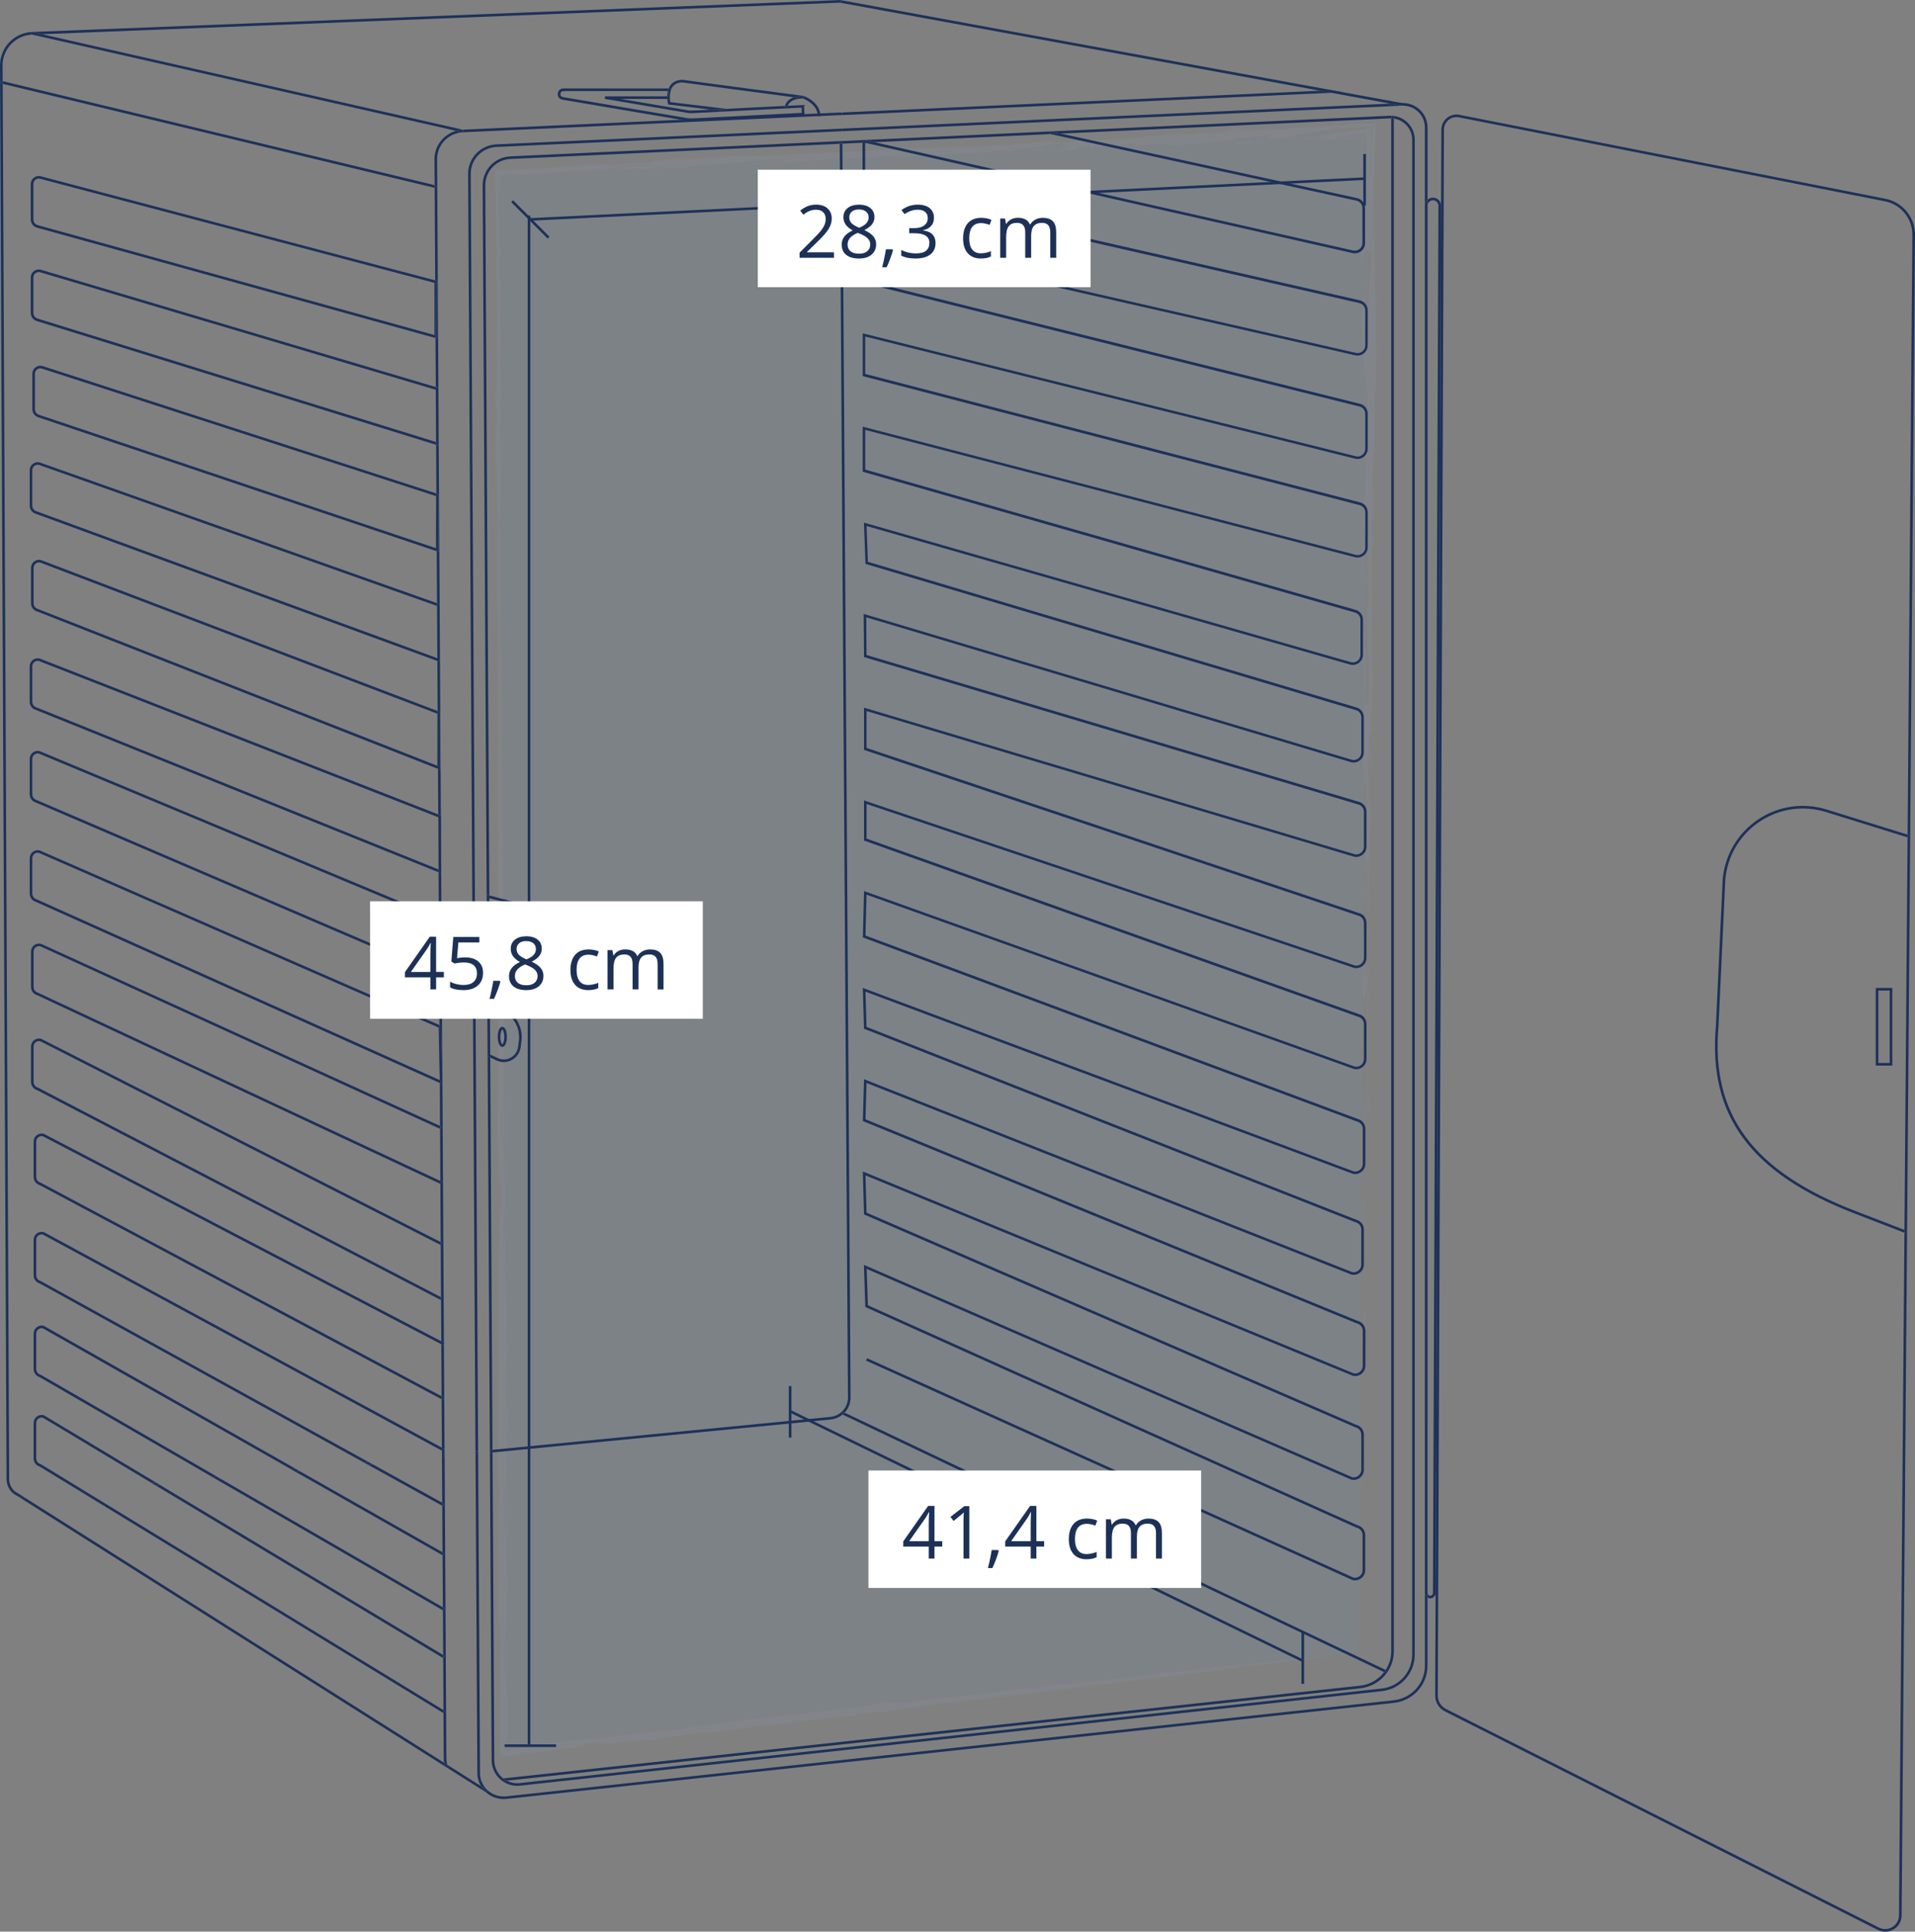 <?xml version="1.0" encoding="UTF-8"?>
<svg id="Ebene_2" data-name="Ebene 2" xmlns="http://www.w3.org/2000/svg" viewBox="0 0 731.61 737.92">
  <rect x="0" y="0" width="731.61" height="737.92" fill="#808080" stroke="none"/>
  <defs>
    <style>
      .cls-1 {
        fill: none;
      }

      .cls-2 {
        fill: #1d3159;
      }

      .cls-3 {
        fill: #1d3157;
      }

      .cls-4 {
        isolation: isolate;
      }

      .cls-5 {
        fill: #758ba2;
      }

      .cls-6 {
        fill: #fff;
      }

      .cls-7 {
        opacity: .2;
      }

      .cls-8 {
        fill: #8598ac;
      }
    </style>
  </defs>
  <g id="Ebene_1-2" data-name="Ebene 1">
    <g>
      <g>
        <g class="cls-7">
          <polygon class="cls-5" points="518.86 631.16 192.43 669.62 189.92 65.99 522.76 49.74 518.86 631.16"/>
          <g>
            <path class="cls-8" d="M519.14,629.01c-.05,2.73,0,1.75,0,2.16.08-4.56-.02-2.04,0-2.16Z"/>
            <polygon class="cls-8" points="519.61 583.99 519.65 584.79 519.6 578.16 519.61 583.99"/>
            <path class="cls-8" d="M520.1,541.9c-.35,3.98-.12,15.25-.31,22.75l-.07,1.24.16,3.38c.09-9.11.07-20.95.22-27.37Z"/>
            <path class="cls-8" d="M521.13,519.47c-.16,1.38-.05-4.85-.12,5.23.03-.51.03-.65.05-.95.02-.91.04-2.16.08-4.29Z"/>
            <path class="cls-8" d="M521.06,523.75c-.06,4.43.16-2.9,0,0h0Z"/>
            <path class="cls-8" d="M521.28,503.28l.05,5.84c.11-1.22.21-6.42.24-4.48.02-5.99-.09-4.76-.29-1.35Z"/>
            <path class="cls-8" d="M521.07,497.74l.02,3.03c.05-.53.07-1.33-.02-3.03Z"/>
            <path class="cls-8" d="M521.12,507.19l-.03-6.42c-.08.85-.2.93,0,2.95-.11-.53-.01.74.03,3.47Z"/>
            <path class="cls-8" d="M521.01,510.82c-.13,3.28-.23,7.51-.28,1.64-.09,11.17.17,9.53.28-1.64Z"/>
            <path class="cls-8" d="M519.8,539.75l-.13,4.38.07,3.79c-.03-1.89.16-8.44.06-8.17Z"/>
            <path class="cls-8" d="M522.04,466.91c-.09-.37-.29,1.96-.42,2.4l.05,4.31c.1-2.22.22-6.42.37-6.71Z"/>
            <path class="cls-8" d="M521.62,469.31l-.09-6.45c-.09,5.76-.03,6.82.09,6.45Z"/>
            <polygon class="cls-8" points="520.63 496.7 520.81 507.3 520.65 494.65 520.63 496.7"/>
            <polygon class="cls-8" points="522.41 442.26 522.6 445.92 522.32 439.41 522.41 442.26"/>
            <path class="cls-8" d="M522.59,425.92c.18,2.71.42-3.71.51-.85.03-4.44-.11-8.23-.23-11.65.05,3.63-.03,7.49-.28,12.49Z"/>
            <path class="cls-8" d="M522.69,407.69c.03,1.81.1,3.69.18,5.73-.03-1.93-.07-3.82-.18-5.73Z"/>
            <path class="cls-8" d="M521.72,451.86c.07-.5.24-1.46.36-5.08l-.33,2.54c-.01.77-.02,1.65-.04,2.54Z"/>
            <path class="cls-8" d="M521.75,449.41v-.09c.05-2.75.08-4.66.09-5.48-.01.7-.04,2.38-.09,5.57Z"/>
            <path class="cls-8" d="M521.71,452.5c0-.24,0-.41,0-.64-.03.24-.04.39,0,.64Z"/>
            <path class="cls-8" d="M521.05,479.78c-.1-3.79-.18-11.7-.49-4.05.15,2.72.33-1.66.49,4.05Z"/>
            <path class="cls-8" d="M521.32,455.65l-.14,6.85c.08-.13.2-1.37.25.51l-.11-7.36Z"/>
            <polygon class="cls-8" points="521.26 452.29 521.32 455.65 521.37 453.11 521.26 452.29"/>
            <path class="cls-8" d="M522.24,419.43c-.1-2.96-.08-6.2-.06-9.86-.11,3.92-.19,7.97-.23,11.82.09.54.25,2.24.29-1.97Z"/>
            <path class="cls-8" d="M521.97,434c0-.2,0-.47,0-.66-.03.4-.04.73,0,.66Z"/>
            <path class="cls-8" d="M522.58,373.55c-.02.2-.05.37-.07.58.02.05.04.08.06.14v-.71Z"/>
            <path class="cls-8" d="M521.88,422.05c-.09,2.95-.04,4.71.04,6.39,0-2.2.02-4.54.03-7.05-.04-.24-.07-.29-.07.66Z"/>
            <path class="cls-8" d="M522.66,397.64c-.07,1.54-.16,3.28-.25,5.1.12-1.5.33-4.56.25-5.1Z"/>
            <path class="cls-8" d="M522.06,432.35c0,.15,0,.28,0,.44.08-.97.04-.85,0-.44Z"/>
            <path class="cls-8" d="M522.06,432.35c-.03-1.52-.09-2.71-.14-3.91.02,1.79.03,3.46.05,4.9.03-.36.06-.73.1-.99Z"/>
            <path class="cls-8" d="M520.34,362.62c.34.52.59,8.27.19,14.96.2,6.58,1.3,2.29,1.98-3.45-.14-.21-.28-.21-.41-6.98-.21,2.37-.57,15.03-.81,9.31-.1-8.97.18-7.35.4-11.71-.45,3.7-.53-11.42-1.18-9.47l.17,7.87c-.1.15-.23-2.71-.34-.52Z"/>
            <path class="cls-8" d="M522.34,387.03v2.79c.1-3.18.25-5.45.56-9.64-.11-4.64-.22-5.6-.33-5.92l-.2,13.72-.04-.95Z"/>
            <path class="cls-8" d="M522.21,402.34c-.31-2.18-.4-8.87-.81-4.78-.05,8.18.23,5.73.33,10.62.05-13.2.15,3.79.44-5.74.03,2.59.02,4.93,0,7.13.08-2.38.16-4.67.23-6.83,0,.12-.02.2-.02.3v.06s0-.01,0-.01c-.05.57-.08.76-.04.11,0-.04,0-.2,0-.28-.05-.09-.08-.33-.12-.6.11-3.82.1-.6.12.6.02.04.03.15.05.16,0-.01,0-.03,0-.05l-.04-13.22c-.08,2.8-.11,6.3-.14,12.51Z"/>
            <path class="cls-8" d="M520.04,468.68c.03-.41.05-.39.07-.42-.03-.86-.05-1.18-.07.42Z"/>
            <path class="cls-8" d="M520.25,463.24c.03.96.14,1.76.08,4.89-.1,2.71-.13-.01-.22.13.06,1.88.14,6.59.33.69l-.03-.94c.14-5.32.56-12.16.59-11.23-.27,1.55-.47,2.92-.75,6.46Z"/>
            <path class="cls-8" d="M521.09,432.41l-.05-11.01-.32,5.61.17-.28c-.12,6.26.09,4.91.21,5.69Z"/>
            <polygon class="cls-8" points="522.78 372.29 523.14 373.76 522.67 367.39 522.78 372.29"/>
            <polygon class="cls-8" points="522.89 357.99 523.23 358.52 523.06 354.74 522.89 357.99"/>
            <path class="cls-8" d="M191.33,231.96l.05,3.24c-.02-1.53-.04-2.51-.05-3.24Z"/>
            <path class="cls-8" d="M191.28,208.54l-.06-.57c.04,1.08.06,1.53.06.57Z"/>
            <path class="cls-8" d="M479.5,49.34c-4.72-.13-10.01-.44-9.42-.02l1.47.36c3.28-.25,5.81-.33,7.95-.34Z"/>
            <path class="cls-8" d="M239.24,63.65c.45,0,.92.02,1.38.02,1.14-.16,2.21-.31,3.17-.44-1.37.13-2.92.27-4.55.42Z"/>
            <path class="cls-8" d="M235.98,65.03l-6.22.09c1.4,0,3.4-.02,6.22-.09Z"/>
            <path class="cls-8" d="M192.28,359.88l.22,3.77c-.07-5.91-.13-3.31-.22-3.77Z"/>
            <path class="cls-8" d="M524.16,211.44c.21-4.07.31-7.3.36-10.14-.3,4.9-.72,8.85-.36,10.14Z"/>
            <path class="cls-8" d="M189.88,222.75c.03,1.98.07,2.83.1,2.77-.03-2.04-.07-3.19-.1-2.77Z"/>
            <path class="cls-8" d="M524.61,189.55c-.04.72-.08,1.42-.13,2.15.05,2.97.09,5.97.03,9.6.23-3.62.38-7.76.1-11.74Z"/>
            <path class="cls-8" d="M345.4,649.9c.34-.03.74-.06,1.05-.08.1-.05-.37,0-1.05.08Z"/>
            <path class="cls-8" d="M479.89,636.29c-1.32.17-3.47.44-5.5.7.99-.13,2.65-.34,5.5-.7Z"/>
            <path class="cls-8" d="M523.67,300.42c0,3.04.04.48,0,0h0Z"/>
            <path class="cls-8" d="M521.92,315.16c-.04-.65-.09-1.14-.19-1.21.1.25.15.67.19,1.21Z"/>
            <path class="cls-8" d="M521.95,159.31c0-.09,0-.16,0-.26-.1.9-.08.75,0,.26Z"/>
            <path class="cls-8" d="M523.44,304.98c.06-1.14.12-2.45.16-3.88-.04.63-.09,1.81-.16,3.88Z"/>
            <path class="cls-8" d="M523.64,304.37c-.03,1.05-.05,1.87-.07,2.65.06.38.11.04.07-2.65Z"/>
            <path class="cls-8" d="M523.69,296.19c-.01,1.74-.05,3.35-.09,4.91.03-.6.06-.85.07-.68,0-.89.01-2.15.02-4.23Z"/>
            <path class="cls-8" d="M193.2,575.25c-.01.2-.02.43-.03.65.18,3.06.14,1.72.03-.65Z"/>
            <path class="cls-8" d="M400.83,57.58c.14-.01.22-.02.34-.04-.14,0-.32,0-.45,0l.1.03Z"/>
            <path class="cls-8" d="M389.96,58.39c4.61-.71,7.25-.78,10.77-.84l-3.66-.99-7.11,1.83Z"/>
            <path class="cls-8" d="M191.61,288.05l.08-7.65c.24,9.24.23,15.92.35,8.74-.43-1.08-.2-29.75-.61-30.81l.07-5.05c.01,1.45.02,1.68.03,3.11.16-9.81-.33-7.29-.31-19.93.02-4.41.07-7.48.13-4.48l-.13-9.82c0-2.86.07-2.16.08.69l-.08-14.98v.11c-.04-2.14-.17-6.98-.23-9.34.05-3.8.05,1.91.11.93l-.13-8.29c.11-3.38.24,3.49.23,9.22.43-7.75-.13-6.88.11-23.59l.07,7.83c.26-5.05.16-11.16.35-20.01-.1,2.1-.43,17.72-.56,8.73.03-2.54.05-5.88-.06-10.73.09-.02.12-1.22.13-3.15,0-1.93,0-4.6-.01-7.57l.25.4c-.07-6.41-.2-5.91-.31-9.68.02-7.15.23-8.63.41-10.31.06-11.45-.34,7.91-.38-5.64.11-9.52.01-16.2-.18-27.59.11-6.66.19,1.16.28-1.23l-.25-5.91c0-1.45.09-.98.13-.74-.1-4.98-.32-.41-.42-8.23-.19-1.05-.06-5.07.07-10.03.03-1.24.06-2.54.1-3.87l.02-1,.02-.57.02-.52c-.04-.13.12-.06.19-.08h.27c1.15-.06,2.3-.11,3.41-.17,1.31-.08,2.58-.17,3.79-.28,2.39,0-1.14.28-.4.4,13.26-.89,11.37-.72,22.24-1.66l9.3-.15c-6.84,0,1.86-.77,9.48-1.47-2.43-.04-4.5-.08-5.89-.07l12.17-.85c1.47,0,.26.22-1.73.5.83-.08,1.61-.16,2.23-.22,4.36-.05,2.12.33-.99.72-1.49-.02-2.97-.04-4.4-.06-2.99.41-5.8.83-5.16,1.06.79-.09,2.31-.2,3.99-.3-.78.11-1.28.2-.92.22.42.03,1.68-.13,3.67-.33l2.79.37.66-.23,15.95-.39c11.38-1.03,21.26-2.31,39.34-3.44-4.47.64-.93.74-1.15,1.25-4.96-.3-14.01.87-23.39,1.18,4.9-.17,3.83.11,2.59.24l16.71-1.23c-.36.42,3.57.14,7.95.12-3.34-.66,12.44-1.12,19.24-1.7.44.27-1.18.63-9.49.95,9.19.22,11.79-1.54,20.81-1.43-2.03.1-3.12.11-3.92.29,4.72-.48,16.31-.82,13.6-.44l-2.02.1c13.47-.52,40.98-1.92,42.95-2.8.14.09-1.72,1.02-2.52,1.22l23.89-3.81c-2.08.78,6.12,2.04-5.02,2.95,3.21-.05,7.18-.12,13.93-.68-2.19,0-5.5-.74-2.51-.95,8.24.38,5.71.14,15.86.33-3.29,0,.3-1.27,5.48-1.48-.8.2.48,1.07-1.4,1.28l12.84-1.7c-3.21.35-.52.96,2.38,1.13-1.35-.15,11.15-.5,14.58-.77h-5.48c14.56-.51,14.3-2.26,28.74-2.91-1.74.32-4.25,1.65,3.1,1.45,3.34-.74,14.76-3.55,27.51-4.65l2.52.22,3.21-.26,1.65-.14.42-.03c.1-.04.07.06.07.12v.2s.02.8.02.8l.07,3.25.08,2.78c-.05-.38-.11-.81-.17-1.27-.03-.2-.06-.54-.09-.87-.03-.32-.06-.65-.1-.99-.06-.64-.13-1.32-.2-2.04-.03-.33-.07-.68-.11-1.03l-.03-.26v-.13s-.1,0-.15,0c-.21.03-.42.06-.63.09-1.5.23-3.11.47-4.79.73-1.46.24-2.98.48-4.52.73-6.18.98-12.77,1.95-17.43,2.53,5.46.01,1.54.33,9.69-.09,2.9.18-4.42.69-6.82.82l19-.68c-.32-.16.94-.35,1.12-.47.38-.06,1.51-.58,1.29.41.02.18.03.35.05.53l.02.27v.14s.02.31.02.31c.04.85.08,1.64.11,2.3.08,1.33.19,2.15.34,1.97l-.14-4.87-.07-1.23-.02-.29c-.01-.09.03-.23-.13-.17l-.63.07-1.18.16-2.49.21-5.15.42c-.43-.33,2.52-.96,7.27-1.59.45-.07.91-.14,1.4-.21.5-.07,1.01-.13,1.55-.21l.42-.05c.1-.04.06.07.08.12v.19c.03.26.05.52.06.79.03.57.05,1.14.08,1.73.02.74.04,1.5.06,2.26.01.8.02,1.61.03,2.43.01,1.64,0,3.31-.02,4.99-.31,3.43-1.24-2.57-1.48-2.29.23,1.75.37,12.79.18,14.03l-.34-5.72c-.33,7.5.85,12.25.1,21.25-.07,3.11-1,9.28-.57,9.82.86-5.07,3.4-6.04,4-2.66-.06,1.09-.89,16.33-1.32,19.88-.68,5.12-1.49-7.7-2.07-3.34.2.19.42,3.02.49,4.2-.19,3.27-.6-1.36-.56,5.74.73,1.19-.16,14.44.6,3.36.16,6.94-.2,7.38-.22,15.53.49-2.59,1.56,7.33,1.72,14.29-.18-.41-.44,1.15-.55,1.9-.16,14.23-.54,21.87-.63,35.14-.18,1.22-.43,7.62-.72,4.9.12,1.91.35,3.66.34,7.76-.67,7.92-.04-9.13-.82-3.09.41.52.51,10.59.73,16.42.65-1.79.21-13.47-.02-19.31.89-.02,1.75,10.15,2.05,24.02.13,11.03-.6,4.78-.49,6.69-.3,20.71,1.36,17.65.6,34.84-.59,6.82-1.06.3-1.46,1.81-.14-8.98.44-13.79.46-19.87l-.31,7.49c-.16-2.86-.26-8.85-.08-12.12-.53,5.72-.33,34.98-.87,50.96.16,2.84.3,7.74.52,5.42l-.04-5.06c.45-4.64.5,9.52.75,3.12.24,6.78.62,14.39.31,23.93l-.58,1.79c.17-.2.39-6.24.24-8.92.21,3.98-.88,14.63-.18,19l.44-6.69c.22,6.81.72,15.23.46,23.69.57-3.85-.04-1.95.65-7.96-.84,5.21.26-21.64-.66-13.28.82-6.16.42-10.67,1.16-18.73-.19.25-.39,2.85-.22-4.25-.05-.32-.12-1.08-.15-1.56,0-.22.01-.29.02-.48,0,.14-.02.25-.03.39-.03-.31-.03-.34,0,.15-.1,1.69-.22,3.06-.33,3.62-.4-3.53-.29-14.82-.49-18.64.13-4.21.21,1.76.44-.53l-.3-5.71c.44-.56.83-11.19,1-1.26l.11-8.94c.3-5.26.48-12.5.33-16.96.14-4.21-.4-10.65-.08-6.98l-.15-14.02.12-.13c.19-13.83-.53-28.47.45-44.27-.08-4.66-.19-9.47,0-17.25l.43-1.52c-.1-5.98.55-17.95.14-20.52,1.17-6.44.45-29.01.71-39.52l-.54-.4c.07-7.23-.04-14.17-.2-23.16l-.48.55c-.34-7.75.46-19.91.47-32.15.18.83.11,3.94,0,6.14.14-1.83.24-3.68.3-5.55.02-.94.05-1.87.07-2.82.01-1.24.02-2.48.03-3.72,0-1.57.01-3.14.02-4.72.04-.14-.09-.1-.19-.09l-.3.02-.6.04-1.19.08-2.36.15-2.33.15-1.44.11c-.95.08-1.89.15-2.83.23-7.53.61-14.88,1.24-21.53,1.2-3.29.33-5.69.4-8.01.4.31-.02.58-.04.82-.07-.34.02-.84.04-1.36.06-1.46,0-2.97,0-4.6,0,1.39.04,2.72.06,3.87.05-2.55.14-6.41.39-10.19.7l-1.64-.4c-.31.02-.55.04-.88.06-3.72.01-2.98.38-.98.64-1.9.18-3.65.36-4.99.54-3.06-.62-9.92.76-14.08.15-2.53.53-19.02,1.27-21,2.18-.13-.1-1.25-.09.79-.2-4.23.12-8.45.24-12.23.66l-1.82-.49-9.18,1.24c-5.62-.07-7.95-.15-2.41-.88-13.39,1.36-10.88.81-22.27,2.04l.54-.39c-4.08.22-10.58,1.03-13.06.85-9.16-.21-45.18,2.17-68.65,2.81,4.59.71-10.91.15-11.81.92-1.38-.15-4.65-.1-.86-.49-11.95.84-17.98.63-26.21,1.64-1.38-.13,2.54-.44,1.32-.49-.96.1-3.79.38-5.04.33-1.22-.05,1.74-.26,3.63-.46-12.21.71-13.42,1.38-14.28,1.99-6.2.05-9.29.26-13.75.84-2.16-.07-5.77-.06,1.82-.52-4.27.19-26.1,1.14-26.52,1.55-1.34-.03-5.97.28-7.09.38-4.79.23-7.4.36-9.98.49-.81.04-1.61.08-2.45.12-.23.01-.46.02-.69.04h-.18s-.09.01-.09.01c-.02.01,0,.05,0,.08v.36c0,.48,0,.99,0,1.51.02,1.62.03,3.51.06,5.96l.04-2.61c.45,3.72.14,7.83.25,15.43l-.04-.22c-.16,17.42.18,7.52-.01,24.7l.22-.94c.48,1.6-.19,15.23.06,25.2l.09-3.6c.17,5.45-.48,15.23-.47,20.7-.03,1.19-.07-1.88-.11-3.55-.11,14.32.26,1.85.39,12.53-.11,1.97-.34-2.53-.31,4.65-.06,3.58.54,20.83.38,30.63.07-2.16.15-4.3.24.65.07,7.6-.2,20.54.1,27.4-.02.97-.04,1.33-.06,1.37.1,5.81.2,18.87.35,22.37-.24,2.68-.14,11.71-.04,20.05.04,4.17.08,8.17.11,11.12,0,2.95-.03,4.84-.14,4.81l.08,17.86-.05-.47c0,11.42.12,15.46.25,19.47-.03,2.64-.08.71-.11.49-.07,16.69-.07,18.34.25,32.33l-.19,1.46c.14,3.79-.32,24.12-.08,40.49-.03-.16-.07-.5-.11-1.8.14,9.21-.04,20.23-.17,29.79-.13,9.56-.19,17.67.37,21.04l.28,12.15c.07-15.72.51,2.34.69-4.13.1,6.18-.31,15.98-.39,8.39l.06-1.19c-.62-2.79-.19,19.53-.64,19.11.05,30.93-.36,61.08-.35,90.06l.63-3.34v10.11c-.15,2.65-.51,3.56-.5-3.65-.36,3.79.34,12.09.48,12.3-.22,14.12-.78-5.51-.78-1.18l.06,5.88.07-1.33c.28,4.76.57,5.19.57,13.85-.11,5.48-.4,2.81-.41,4.97-.02,0-.04.17-.04.68,0,.5,0,1.34.04,2.63v12.73s.5-5.09.5-5.09c.28,5.64.02,11.97.59,6.1-.44,4.31-.46,16.19-.41,27.65.04,5.91.07,11.72.1,16.39,0,.8,0,1.57,0,2.32,0,.37,0,.74,0,1.1v.13s.09,0,.13,0l.26-.03c.17-.02.35-.04.52-.06,1.37-.16,2.62-.3,3.73-.42.87-.09,1.62-.17,2.25-.24.58-.05,1.04-.09,1.37-.12,7.81-1.3,15.55-2.21,25.16-3.31-2.4.18-3.89-.2,4.39-1.12-2.89,1.5,15.22-1.31,22-1.31-6.04.19,23.52-2.96,14.05-2.57,6.92-.74.47.36,5.74-.02,16.39-2.38,36.26-4.1,56.55-6.72.3-.16-3.12.06,1.21-.66l10.8-.69c4-.55,3.61-1.14,10.99-1.62-1.05.03-2.61.07.08-.3,19.93-2.13,40.25-4.74,60.65-7.27,20.4-2.55,40.89-5,61.12-7.3-5.48.59-1.84.11,2.34-.41-2.72.32.05-.14-.5-.14l16.94-1.93c3.07-.53,18.13-2.3,19.88-2.62l-5.35.68c7.11-.98-10.01.92-8.99.56-3.98.54-9.25,1.08-15.17,1.66-5.91.59-12.47,1.23-19,2.17-2.9.26,2.45-.38.9-.29-3.31.51-7.31,1-14.76,1.77l.84-.13c-20.88,2.39-29.86,3.22-53.34,5.69l1.77.07c-5.05.54-6.12.57-8.49.77-5.74,1.07,14.16-1.58,8.94-.54-6.75.21-35.55,4.06-40.15,3.88-7.76.87,2.32.1-5.44.98l-2.08.04-1.93.48c-5.09.54-7.68.58-7.89.43,1.24-.12,3.5-.44,4.82-.61-6.62.5-18.58,2.18-20.86,2.36l7.47-.71c-21.14,2.61-47.02,5.26-67.4,8.09h1.57c-15.57,2.15-12.53,1.25-29.65,3.39l.62-.12c-3.41.59-7.98,1.22-12.67,1.74,4.3-.73-8.19.51-2.55-.39-16.88,2.35-8.34,1.27-19.43,3.29l-2.62-.02c-1.81.36-2.79.55-4.33.86-.6.1-1.4.28-2.38.36-.01-.5-.03-1.07-.05-1.72-.01-.75-.03-1.6-.04-2.56.08,1.86.14,2.03.21,2.02.03-.03.07-.17.1-.36.01-.09.03-.19.05-.3.02-.15.03-.31.05-.47.07-.63.13-1.24.21-1.2.04.02.08.21.12.64.03.33.07.85.14,1.61l.03-.46v-.32s.03-.41.03-.41c.01-.55.03-1.09.04-1.62.02-1.06.04-2.09.06-3.08.03-1.99.03-3.84.01-5.59-.03-3.49-.12-6.54-.2-9.29-.16-5.49-.28-9.75.24-13.9-.95-8.3-.46,15.65-.67,11-.28,3.9-.71-6.85-.64-12.53,0-5.78,1.15-9.83,1.06-24.36,0,1.45.07,1.54.07,2.99.21-5.44-.37-10.65-.02-17.33-.57-3.74-.02-8.66-.73-9.74l.23,13.33c-.22-7.56-1.08-14.64-.74-27.09.14.97.35,4.67.47,7.22.19-3.64-.17-7.01.02-10.78.7,1.07.24,16.2.82,24.29.27-3.91-.6-15.31.19-11.25-1-5.84.03-14.32-.76-24.15l.41.65c-.07-1.56-.29-4.78-.3-7.65l.56,5.19c-.51-7.96.26-15.36-.05-23,.15,16-.44,3.59-.68,10.36-.67-19.73.94-11.35.53-33.44.09,2.99-.11,11.23-.33,6.55.04-4.21.13-9.76.29-12.34-.23-14.64-.34,2.25-.63-3.98.38-4.99-.24-7.19-.43-13.6l.35-.05c.05-16.68-.74-4.42-.61-19.44l.51,6.35-.19-7.83.38,1.61c-.36-8.52-.31-11.17-.31-19.51-.19,1.94-.55-1.09-.62-8.48.12-5.04.3,2.82.16-7.65.19,2.36.45,4.95.23,9.51.1.47.2,2.33.3,2.81.13-5.43-.12-13.64-.16-17.43,0,1.46.01,3.2-.02,4.1l-.52-15.18c.07-2.39.16-.49.26,1.38-.06-3.08-.2-5.2-.26-9.72.21,1.17.41.89.58,7.29l-.38-14.46c.07-.97.14-7.42.23-5.55,0-8.02-.56-19.67-.53-30.3-.04-.55-.08-1.66-.12-3.92-.05-9.99.04-18.84-.24-30.69l.19-6.72c-.12-9.27-.23,9.1-.43-6.35-.14-10.93.17-4.08.21-7.92-.15-5.44-.43-14.89-.3-24.94.03,3.33.05,5.93.07,9.04ZM191.14,173.65c.04,2.22.15,6.63.06,8.26-.19-2.52-.11-4.48-.06-8.26ZM256.1,63.5c-1.64.19-4.19.25-7.07.26,2.08-.13,4.45-.22,7.07-.26ZM523.62,267.15c0-.09-.01-.16-.02-.24.23-4.94.14-3.19.02.24ZM523.31,277.42c.06,1.03.12.96.19.53-.11-.72-.1-3.02-.04-5.65-.13.73-.23,2.05-.15,5.12ZM190.43,607.67l.11-2c.14,4.51.02,3.25-.11,2Z"/>
            <path class="cls-8" d="M236.42,64.87c-.63-.03-.81-.08-.96-.14-.87.09-.88.16.96.14Z"/>
            <path class="cls-8" d="M192.24,359.19v.35c.01.19.03.29.04.35l-.04-.7Z"/>
            <path class="cls-8" d="M520.18,118.35c.09-2.11.19-3.29.3-4.07-.13-.12-.24.84-.3,4.07Z"/>
            <path class="cls-8" d="M523.54,331.83l-.04-6.58c-.01,3.18-.12,4.32-.21,5.92.1-.15.27-1.4.25.66Z"/>
            <path class="cls-8" d="M520.45,388.89c.04.96,0,2.04.03,2.99l.18-.26c.02-4.09-.11-6.96-.22-2.73Z"/>
            <path class="cls-8" d="M522.03,337.91c-.37.52-.28,4.64-.25,9.25,0-.28,0-.54,0-.81.49,1.36.37-3.55.24-8.44Z"/>
            <path class="cls-8" d="M521.78,348.23c0,1.42,0,2.87-.03,4.26.19.54.06-1.73.03-4.26Z"/>
            <path class="cls-8" d="M523.45,290.44c-.12,2.18.49,1.37.31,2.61.48,2.44-.46-14.57-.31-2.61Z"/>
            <polygon class="cls-8" points="520.8 341.63 521.26 339.98 520.92 337.4 520.8 341.63"/>
            <path class="cls-8" d="M521.39,305.26l-.18,7.36c.08-.11.12.82.15,1.97.05-4.54.18-9.51.04-9.33Z"/>
            <path class="cls-8" d="M521.36,314.59c-.03,2.36-.03,4.61.03,5.92,0-1.28,0-4.03-.03-5.92Z"/>
            <polygon class="cls-8" points="520.73 331.56 520.84 329.39 520.91 324.19 520.73 331.56"/>
            <path class="cls-8" d="M522.06,226.13l-.09-8.03c-.17-.82-.3,1.37-.25,4.36.11,1.92.16,4.9.34,3.67Z"/>
            <path class="cls-8" d="M520.5,250.41c.12-2.17.23-2.32.41-3.54l-.63-.25.22,3.79Z"/>
            <path class="cls-8" d="M520.48,226.99c-.17-.8-.45-11.66-.46-1.48.17.82.27,8.86.46,1.48Z"/>
            <polygon class="cls-8" points="522.1 105.94 522.09 107.99 523.19 107.7 522.1 105.94"/>
            <path class="cls-8" d="M472.46,54.91c9.52-.2,2.23-.74,10.84-.83,2.22-.35-7.04.08-4.76-.24-5.73.53-8.75.52-6.08,1.07Z"/>
            <path class="cls-8" d="M478.54,53.84c.92-.09,1.89-.19,2.92-.29-1.66.14-2.44.23-2.92.29Z"/>
            <polygon class="cls-8" points="502.15 633.58 508.23 632.83 504.3 633.28 502.15 633.58"/>
            <path class="cls-8" d="M513.8,631.98l1.44-.1,3.64-.53c-1.37.17-4.03.51-5.08.64Z"/>
            <path class="cls-8" d="M191.62,156.65l-.06-.47c-.07.95-.07,2.38-.08,5.25l.14-4.79Z"/>
            <polygon class="cls-8" points="191.55 239.67 191.55 238.24 191.38 240.92 191.55 239.67"/>
            <path class="cls-8" d="M192.15,309.35c-.03-2.84-.07-6.19-.1-9.04.08,6.2-.14,9.81.1,9.04Z"/>
          </g>
        </g>
        <path class="cls-1" d="M14.41,252.46c-.44,0-.89.15-1.26.44-.51.39-.8.99-.8,1.64v13.54c0,1,.68,1.89,1.64,2.16l153.56,61.89-.12-19.93L14.88,252.52c-.15-.04-.31-.06-.47-.06Z"/>
        <path class="cls-1" d="M13.64,361.88c-.51.39-.8.99-.8,1.64v13.54c0,1,.68,1.89,1.64,2.16l153.75,71.94-.12-19.92L15.35,361.49c-.54-.14-1.19,0-1.71.39Z"/>
        <path class="cls-1" d="M15.38,397.77c-.61-.14-1.24,0-1.74.37-.51.39-.81.99-.81,1.64v13.54c0,1,.68,1.89,1.64,2.16l.1.04,153.91,80-.12-19.98-.03.06L15.38,397.77Z"/>
        <path class="cls-1" d="M14.41,177.55c-.44,0-.89.15-1.26.44-.51.39-.8.99-.8,1.64v13.54c0,1,.68,1.89,1.64,2.16l153.1,56.12-.12-19.95L14.89,177.62c-.16-.04-.32-.06-.49-.06Z"/>
        <path class="cls-1" d="M519.63,644.96l-325.99,35.28c1.52.77,3.24,1.11,4.95.92l329.29-36.12c6.63-.73,11.63-6.31,11.63-12.98V53.4c0-2.26-.9-4.36-2.53-5.92-1.25-1.19-2.8-1.93-4.47-2.17v585.47c0,7.29-5.54,13.39-12.88,14.18Z"/>
        <path class="cls-1" d="M111.3,561.33l-94.93-53.88c-.6-.14-1.23,0-1.73.38-.51.39-.81.99-.81,1.64v13.54c0,1,.68,1.89,1.64,2.16l.12.05,67.27,38.89"/>
        <path class="cls-1" d="M530.95,45.22l-126.01,5.82,113.59,24.71c1.8.4,3.06,1.97,3.06,3.82v13.37c0,1.19-.53,2.3-1.46,3.05-.93.75-2.14,1.03-3.29.77l-186.23-42.13v17.11l188.93,43.06c1.8.4,3.06,1.97,3.06,3.82v13.37c0,1.19-.53,2.3-1.46,3.05-.93.75-2.13,1.03-3.29.77l-187.23-42.68v14.12l188.94,47.06c1.79.4,3.05,1.97,3.05,3.81v13.37c0,1.19-.53,2.3-1.46,3.05-.93.75-2.13,1.03-3.29.77l-187.23-46.67v14.28l188.94,49.05c1.78.4,3.04,1.97,3.04,3.81v13.37c0,1.19-.53,2.3-1.46,3.05-.93.75-2.13,1.03-3.29.77l-187.23-48.67v15.16l187.13,53.53c1.77.39,3.03,1.96,3.03,3.81v13.37c0,1.19-.53,2.3-1.46,3.05-.93.75-2.13,1.03-3.3.77l-184.88-52.97.5,13.66,186.43,55.59c1.77.39,3.03,1.96,3.03,3.81v13.37c0,1.19-.53,2.3-1.46,3.05-.93.75-2.13,1.03-3.29.77l-185.34-55.38.11,14.4,187.96,56.05c1.77.39,3.03,1.96,3.03,3.81v13.37c0,1.19-.53,2.3-1.46,3.05-.93.75-2.13,1.02-3.29.77l-186.23-55.64v14.09l187.98,63.04c1.75.39,3.01,1.96,3.01,3.8v13.37c0,1.19-.53,2.3-1.46,3.05-.93.75-2.13,1.02-3.29.77l-186.23-62.62v13.22l187.99,67.04c1.74.38,3,1.95,3,3.8v13.37c0,1.19-.53,2.3-1.46,3.05-.93.75-2.13,1.02-3.29.77l-186.25-66.61-.41,15.62,187.98,70.03c1.74.38,2.99,1.95,2.99,3.8v13.37c0,1.19-.53,2.3-1.46,3.05-.93.75-2.13,1.02-3.3.77l-186.21-69.58.4,13.45,187.01,73.64c1.73.38,2.99,1.95,2.99,3.79v13.37c0,1.19-.53,2.3-1.46,3.05-.93.75-2.13,1.02-3.29.77l-185.25-73.19-.4,13.86,188,77.02c1.72.38,2.98,1.94,2.98,3.79v13.37c0,1.19-.53,2.3-1.46,3.05-.93.75-2.13,1.03-3.3.77l-186.21-76.56.4,14.24,187.03,81.03c1.71.37,2.97,1.94,2.97,3.79v13.37c0,1.19-.53,2.3-1.46,3.05-.93.75-2.13,1.03-3.29.77l-185.2-80.54.46,13.91,186.99,84.01c1.77.42,3.01,1.98,3.01,3.8v13.37c0,1.19-.53,2.3-1.46,3.05-.7.56-1.56.86-2.44.86-.28,0-.57-.03-.86-.09l-.1-.03-185.84-83.83.41-.91,185.79,83.8c.85.17,1.73-.04,2.41-.58.69-.55,1.09-1.38,1.09-2.27v-13.37c0-1.37-.94-2.54-2.28-2.84l-.1-.03-187.6-84.28-.54-16.11.73.32,185.84,80.82c.77.17,1.67-.04,2.36-.6.69-.56,1.09-1.38,1.09-2.27v-13.37c0-1.37-.94-2.54-2.28-2.84l-187.7-81.31-.46-16.41.71.29,186.84,76.83c.78.16,1.68-.04,2.37-.6.69-.56,1.09-1.38,1.09-2.27v-13.37c0-1.37-.94-2.54-2.28-2.84l-188.72-77.31.46-15.98.66.26,185.84,73.43c.79.17,1.68-.04,2.38-.59.69-.56,1.09-1.38,1.09-2.27v-13.37c0-1.37-.94-2.54-2.28-2.84l-187.7-73.9-.46-15.59.7.26,186.84,69.82c.8.17,1.69-.03,2.39-.59.69-.56,1.09-1.38,1.09-2.27v-13.37c0-1.37-.94-2.54-2.28-2.84l-188.72-70.3.46-17.71,187.49,67.06c.81.18,1.7-.03,2.39-.59.69-.56,1.09-1.38,1.09-2.27v-13.37c0-1.37-.94-2.54-2.28-2.84l-188.71-67.29v-15.32l187.5,63.04c.82.18,1.71-.03,2.4-.58.69-.55,1.09-1.38,1.09-2.27v-13.37c0-1.37-.94-2.54-2.28-2.84l-188.71-63.28v-16.15l.64.19,186.84,55.82c.83.18,1.73-.02,2.42-.58.69-.56,1.09-1.38,1.09-2.27v-13.37c0-1.37-.94-2.54-2.28-2.84l-188.71-56.27-.13-16.49.65.19,185.96,55.56c.83.19,1.73-.02,2.42-.58.69-.55,1.09-1.38,1.09-2.27v-13.37c0-1.37-.94-2.54-2.28-2.84l-187.15-55.8-.58-15.76.66.19,185.51,53.16c.83.18,1.73-.02,2.42-.58.69-.56,1.09-1.38,1.09-2.27v-13.37c0-1.37-.94-2.54-2.28-2.84l-187.88-53.74v-17.2l.63.16,187.84,48.82c.85.19,1.74-.02,2.44-.57.69-.56,1.09-1.38,1.09-2.27v-13.37c0-1.37-.94-2.54-2.28-2.84l-189.71-49.25v-16.33l.62.15,187.84,46.82c.86.19,1.75-.02,2.44-.57.69-.56,1.09-1.38,1.09-2.27v-13.37c0-1.37-.94-2.54-2.28-2.84l-189.71-47.25v-16.16l.61.14,187.84,42.82c.86.19,1.76-.02,2.45-.57.69-.56,1.09-1.38,1.09-2.27v-13.37c0-1.37-.94-2.54-2.28-2.84l-189.71-43.24v-18.01l-7.79.36,3.14,478.9c.02,2.27-.85,4.34-2.29,5.87l206.71,98.29c1.35-2.07,2.13-4.53,2.13-7.17V45.22c-.06,0-.11,0-.17,0-.13,0-.26,0-.39,0Z"/>
        <path class="cls-1" d="M181.66,554.48l-2.82-488.05c-.04-6.05,4.74-11.02,10.86-11.29l131.07-5.97"/>
        <path class="cls-1" d="M320.74,44.01l-143.85,6.56c-5.59.26-9.94,4.78-9.91,10.29l.5,87.29h0s0,.22,0,.22l.48,82.41h0s.05,8.43.05,8.43l.42,72.3.15.06v22.05h-.02s.46,79.78.46,79.78l.02.77h-.01s.57,98.73.57,98.73l.21.11-.21.4.12,20.52.09.05-.09.18.12,21.48"/>
        <path class="cls-1" d="M528.79,638.77l-206.92-98.39c-1.26,1.04-2.83,1.73-4.58,1.9l-129.14,12.58.67,117.61c.01,2.49,1.09,4.86,2.94,6.52.16.14.33.27.5.4l327.25-35.42c3.82-.41,7.11-2.37,9.27-5.19Z"/>
        <polyline class="cls-1" points="114.54 562.02 169.06 592.97 168.95 575.21 140.5 559.5"/>
        <polyline class="cls-1" points="142.26 559.32 168.95 574.06 168.85 556.74"/>
        <line class="cls-1" x1="508.6" y1="35.45" x2="321.74" y2="43.97"/>
        <path class="cls-1" d="M321.77,49.12l208.94-9.52s-.03-.07-.05-.1"/>
        <polyline class="cls-1" points="32.99 569.97 169.4 653.26 169.29 633.39 59.37 567.4"/>
        <path class="cls-1" d="M57.92,566.53l-41.56-24.95c-.6-.14-1.23,0-1.72.38-.51.39-.81.99-.81,1.64v13.54c0,1,.67,1.89,1.64,2.16l.13.06,15.96,9.75"/>
        <polyline class="cls-1" points="61.04 567.23 169.28 632.22 169.18 615.16 82.65 565.13"/>
        <polyline class="cls-1" points="84.36 564.96 169.18 614 169.06 594.12 112.81 562.19"/>
        <path class="cls-1" d="M185.39,70.87l1.55,271.23,10.92,2.83-.17,25.17h-10.59l.07,11.86,6.39,3.93c4.04,2.49,6.26,7.14,5.66,11.85l-.3,2.32c-.27,2.09-1.48,3.86-3.33,4.87-.98.54-2.05.81-3.12.81-.94,0-1.89-.21-2.78-.63l-2.39-1.13.85,149.89,129.05-12.57c3.88-.38,6.79-3.6,6.76-7.5l-3.14-478.85-125.8,5.81c-5.42.25-9.65,4.7-9.61,10.13Z"/>
        <path class="cls-1" d="M529.99,38.36c-.31-.43-.65-.84-1.04-1.21-1.59-1.52-3.66-2.34-5.86-2.34-.13,0-.27,0-.4,0l-9.64.44"/>
        <path class="cls-1" d="M14.86,325.82c-.14-.04-.29-.05-.44-.05-.44,0-.89.15-1.27.44-.51.39-.8.99-.8,1.64v13.54c0,1,.68,1.89,1.64,2.16l154.02,69.07-.42-20.06L14.86,325.82Z"/>
        <path class="cls-1" d="M14.87,287.9c-.15-.04-.3-.06-.45-.06-.44,0-.89.15-1.27.44-.51.39-.8.99-.8,1.64v13.54c0,1,.67,1.89,1.64,2.16l153.59,65.89v-19.88L14.87,287.9Z"/>
        <path class="cls-1" d="M15.38,214.92c-.15-.04-.31-.06-.47-.06-.44,0-.89.15-1.26.44-.51.39-.8.99-.8,1.64v13.54c0,1,.68,1.89,1.64,2.16l152.59,59.91v-19.89L15.38,214.92Z"/>
        <polyline class="cls-1" points="321.73 42.97 504.24 34.65 321.46 1.12"/>
        <path class="cls-1" d="M15.91,140.77c-.16-.04-.33-.06-.5-.06-.44,0-.89.15-1.26.43-.51.39-.8.99-.8,1.64v13.54c0,1,.68,1.89,1.64,2.16l151.59,50.95v-19.91L15.91,140.77Z"/>
        <path class="cls-1" d="M546.41,609.6c.57,0,1.04-.47,1.04-1.04l2.09-529.96c0-.56-.21-1.09-.61-1.48s-.92-.61-1.48-.61c-1.15,0-2.09.94-2.09,2.09v529.96c0,.57.47,1.04,1.04,1.04Z"/>
        <path class="cls-1" d="M183.7,682.25c-.17-.29-.32-.58-.46-.89l-.81.09,1.27.8Z"/>
        <path class="cls-1" d="M165.98,60.87c-.03-5.17,3.45-9.53,8.28-10.87L12.21,13.22c-6.32.32-11.24,5.51-11.21,11.85l.03,5.93,165.01,39.72-.06-9.86Z"/>
        <path class="cls-1" d="M15.32,104c-.17-.04-.34-.07-.51-.07-.45,0-.89.15-1.26.43-.51.39-.8.99-.8,1.64v13.54c0,1,.68,1.89,1.64,2.16l152.18,47.15-.08-19.95L15.32,104Z"/>
        <path class="cls-1" d="M191.9,398.93c.22-.05.74-1.07.74-2.83s-.53-2.78-.75-2.83c-.22.05-.74,1.07-.74,2.83s.53,2.78.75,2.83Z"/>
        <path class="cls-1" d="M190.11,404.19c1.61.76,3.43.71,4.99-.15,1.56-.86,2.59-2.36,2.81-4.12l.3-2.32c.56-4.32-1.48-8.59-5.19-10.87l-5.86-3.6.06,10.42.05,9.31,2.83,1.33ZM191.9,392.28c1.2,0,1.75,1.98,1.75,3.83s-.55,3.83-1.75,3.83-1.75-1.98-1.75-3.83.55-3.83,1.75-3.83Z"/>
        <path class="cls-1" d="M187.15,553.95l-1.17-204.27-.04-7.84h0l-1.55-270.96c-.03-5.97,4.61-10.86,10.57-11.13l125.85-5.81"/>
        <path class="cls-1" d="M320.78,50.17l-131.03,5.97c-5.59.26-9.94,4.78-9.91,10.29l2.82,487.96"/>
        <polygon class="cls-1" points="196.7 369.09 196.86 345.7 186.94 343.13 187.09 369.09 196.7 369.09"/>
        <path class="cls-1" d="M519.5,95.21c.69-.56,1.09-1.38,1.09-2.27v-13.37c0-1.37-.94-2.54-2.28-2.84l-117.25-25.51-67.24,3.11,183.23,41.45c.87.19,1.76-.02,2.45-.57Z"/>
        <path class="cls-1" d="M14.81,68.24c-.45,0-.89.15-1.26.43-.51.39-.8.99-.8,1.64v13.54c0,1,.68,1.89,1.64,2.16l151.59,41.99v-19.93L15.34,68.3c-.18-.05-.35-.07-.53-.07Z"/>
        <path class="cls-1" d="M168.84,555.73v-1.56S16.38,471.62,16.38,471.62c-.61-.14-1.24,0-1.73.38-.51.39-.8.99-.8,1.64v13.54c0,1,.68,1.89,1.64,2.16l.11.04,125.12,69.09"/>
        <path class="cls-1" d="M16.38,434.07c-.61-.14-1.24,0-1.74.37-.51.39-.8.99-.8,1.64v13.54c0,1,.68,1.89,1.64,2.16l.1.04,153.13,81.58-.12-19.89L16.38,434.07Z"/>
        <polyline class="cls-1" points="320.46 1.04 16.05 13.07 176.91 49.57 320.73 43.01"/>
        <path class="cls-1" d="M720.13,76.89l-162.76-32.07c-1.4-.28-2.85.08-3.96.99-1.11.91-1.75,2.25-1.75,3.68l-2.36,598.21c0,2.19,1.2,4.16,3.15,5.15l165.41,83.5c1.63.82,3.55.75,5.11-.21,1.56-.95,2.51-2.62,2.52-4.45l2.08-260.79-19.06-7.36c-39.62-15.29-55.96-37.35-52.96-71.54l2.6-56.07c.82-9.33,5.74-17.66,13.5-22.87,7.76-5.21,17.33-6.6,26.26-3.83l30.88,9.6,1.83-229.1c.05-6.24-4.36-11.65-10.48-12.86Z"/>
        <rect class="cls-1" x="717.62" y="378.41" width="4.32" height="27.66"/>
        <path class="cls-1" d="M688.74,308.85c-5.82,0-11.56,1.72-16.54,5.06-7.51,5.04-12.27,13.1-13.06,22.11l-2.6,56.07c-2.95,33.69,13.19,55.43,52.32,70.54l18.71,7.22.68-85.29.52-64.66-31.17-9.69c-2.91-.91-5.9-1.35-8.86-1.35ZM716.62,377.41h6.32v29.66h-6.32v-29.66Z"/>
        <path class="cls-1" d="M81.16,564.27l-66.01-38.16c-1.36-.41-2.31-1.68-2.31-3.11v-13.54c0-.96.44-1.84,1.2-2.43.76-.59,1.72-.78,2.65-.54l.12.05,96.22,54.62"/>
        <path class="cls-2" d="M536.98,47.48c1.63,1.56,2.53,3.66,2.53,5.92v578.66c0,6.67-5,12.25-11.63,12.98l-329.29,36.12c-1.71.19-3.43-.15-4.95-.92l-1.65.18c1.65,1.16,3.62,1.79,5.64,1.79.35,0,.71-.02,1.06-.06l329.29-36.12-.05-.5.05.5c7.14-.78,12.52-6.79,12.52-13.97V53.4c0-2.53-1.01-4.89-2.84-6.64-1.44-1.38-3.23-2.22-5.16-2.46v1.01c1.67.24,3.22.98,4.47,2.17Z"/>
        <path class="cls-2" d="M191.77,678.98c-1.86-1.66-2.93-4.03-2.94-6.52l-.67-117.61-1,.1.67,117.52c.02,2.68,1.14,5.23,3.08,7.06l1.37-.15c-.17-.13-.34-.26-.5-.4Z"/>
        <path class="cls-2" d="M330.15,53.5h.06s3.61.83,3.61.83l67.24-3.11h-.06s.21-.99.21-.99l3.73.81,126.01-5.82c.13,0,.26,0,.39,0,.06,0,.11,0,.17,0v-1c-.2,0-.4-.01-.6,0l-200.76,9.27Z"/>
        <polygon class="cls-2" points="187.17 383.12 187.23 393.54 187.17 383.12 187.17 383.12"/>
        <polygon class="cls-2" points="186.29 403.49 186.16 381.33 187.17 381.94 187.1 370.09 186.1 370.09 185.98 349.68 187.15 553.95 188.15 553.85 187.29 403.96 186.29 403.49"/>
        <polygon class="cls-2" points="329.6 54.52 329.6 53.52 321.8 53.88 321.81 54.88 329.6 54.52"/>
        <path class="cls-2" d="M194.96,59.74c-5.96.27-10.6,5.16-10.57,11.13l1.55,270.96,1,.26-1.55-271.23c-.03-5.43,4.19-9.88,9.61-10.13l125.8-5.81v-1s-125.85,5.81-125.85,5.81Z"/>
        <path class="cls-2" d="M544.37,608.56v27.79c0,6.78-5.15,12.45-11.99,13.19l-338.95,36.68c-2.58.28-5.16-.54-7.08-2.26-.88-.78-1.56-1.7-2.06-2.71l-1.05.11c.14.3.29.6.46.89l2.55,1.61-.54.85-.05-.03s.01.01.02.02c1.86,1.66,4.27,2.57,6.76,2.57.36,0,.73-.02,1.09-.06l338.95-36.68-.05-.5.05.5c7.34-.79,12.88-6.89,12.88-14.18v-26.04c-.6-.36-1-1-1-1.75Z"/>
        <path class="cls-2" d="M535.43,40.37l-3.58-.66c.11.27.2.54.28.82l3.41-.16c.14,0,.27,0,.4,0,2.2,0,4.27.82,5.86,2.34,1.65,1.58,2.57,3.7,2.57,5.97v29.9c0-.9.39-1.7,1-2.26v-27.64c0-2.55-1.02-4.92-2.87-6.7-1.87-1.79-4.34-2.73-6.92-2.61h.04s-.18.99-.18.99Z"/>
        <path class="cls-2" d="M189.75,56.14l131.03-5.97v-1s-131.08,5.97-131.08,5.97c-6.13.28-10.9,5.24-10.86,11.29l2.82,488.05,1-.1-2.82-487.96c-.03-5.51,4.32-10.04,9.91-10.29Z"/>
        <path class="cls-2" d="M182.67,555.39l-1,.1.7,121.9c0,1.03.18,2.05.5,3.02l1.02-.11c-.33-.92-.51-1.9-.51-2.91l-.71-121.99Z"/>
        <path class="cls-2" d="M531.11,40.58c-.11-.34-.25-.66-.4-.98l-208.94,9.52v1s209.33-9.54,209.33-9.54Z"/>
        <path class="cls-2" d="M531.11,39.58l-.45-.08s.03.07.05.1l.4-.02Z"/>
        <line class="cls-2" x1="171.45" y1="675.7" x2="169.99" y2="674.77"/>
        <polygon class="cls-2" points="169.02 413.4 168.56 333.62 167.89 333.35 167.55 333.21 167.65 350.57 168.57 350.96 168.57 373.02 167.88 372.72 167.78 372.68 167.89 391.59 168.57 391.88 169.02 413.4"/>
        <polygon class="cls-2" points="508.6 35.45 504.24 34.65 321.73 42.97 321.74 43.97 508.6 35.45"/>
        <polygon class="cls-2" points="167.57 332.14 167.57 312.25 167.43 312.2 167.55 332.13 167.57 332.14"/>
        <path class="cls-2" d="M529.37,637.94l.38.18-.43.9-.53-.25c-2.16,2.83-5.45,4.78-9.27,5.19l-327.25,35.42c.43.33.89.61,1.37.86l325.99-35.28-.05-.5.05.5c7.34-.79,12.88-6.89,12.88-14.18V45.31c-.33-.05-.66-.08-1-.08v585.56c0,2.63-.78,5.09-2.13,7.17Z"/>
        <polygon class="cls-2" points="169.02 414.16 168.31 413.84 168.02 413.71 168.11 430.13 168.78 430.43 168.37 431.34 168.12 431.23 168.24 451.15 168.79 451.41 168.36 452.31 168.24 452.26 168.37 474.5 168.8 474.71 168.38 475.55 168.49 495.53 168.8 495.69 168.5 496.28 168.59 512.37 169.59 512.9 169.02 414.16"/>
        <path class="cls-2" d="M176.98,49.58l-.22.97-2.49-.57c-4.83,1.34-8.31,5.7-8.28,10.87l.06,9.86.56.13-.23.97-.32-.08.2,35.34.73.19v22.01l-.61-.17.11,18.72,1,.3-.5-87.29c-.03-5.51,4.32-10.04,9.91-10.29l143.85-6.56v-1s-143.83,6.55-143.83,6.55h.07Z"/>
        <polygon class="cls-2" points="169.34 513.89 168.6 513.51 168.71 533.4 169.71 533.93 169.6 513.41 169.34 513.89"/>
        <polygon class="cls-2" points="169.34 554.45 168.83 554.17 168.84 555.73 169.84 555.63 169.72 534.16 169.34 534.87 168.72 534.53 168.82 553.03 169.81 553.57 169.34 554.45"/>
        <rect class="cls-2" x="167.02" y="231.49" height="19.95" transform="translate(-1.39 .97) rotate(-.33)"/>
        <polygon class="cls-2" points="167.49 148.37 167.58 170.21 166.92 170.01 166.61 169.91 166.72 188.51 167.57 188.79 167.57 210.82 166.84 210.57 166.96 230.43 167.96 230.78 167.49 148.37"/>
        <polygon class="cls-2" points="168.01 239.21 168.09 252.88 167.41 252.63 167.09 252.51 167.2 271.62 168.07 271.96 168.07 294.01 167.39 293.74 167.33 293.71 167.43 311.12 168.43 311.51 168.01 239.21"/>
        <path class="cls-2" d="M169.85,556.64l-1,.1.1,17.33.87.48-.48.88-.38-.21.1,17.76.77.43-.49.87-.26-.15.12,19.88.65.37-.5.87-.14-.08.1,17.06.55.33-.52.86-.03-.02.11,19.87.43.26-.42.7.1,17.6c0,.53.06,1.05.15,1.56l1.19.75c-.21-.75-.33-1.53-.34-2.32l-.67-115.17Z"/>
        <path class="cls-2" d="M192.27,679.38l-1.37.15c.07.06.13.13.2.2.28.25.58.48.88.69l1.65-.18c-.48-.24-.94-.53-1.37-.86Z"/>
        <path class="cls-2" d="M531.51,45.22c.34,0,.67.04,1,.08v-1.01c-.33-.04-.66-.06-1-.07v1Z"/>
        <path class="cls-2" d="M182.87,680.4c.11.33.23.65.38.97l1.05-.11c-.15-.31-.29-.63-.41-.96l-1.02.11Z"/>
        <path class="cls-2" d="M531.11,40.58l1.03-.05c-.08-.28-.18-.55-.28-.82l-.74-.14-.4.02c.15.32.29.65.4.98Z"/>
        <path class="cls-2" d="M321.88,540.38l-.3-.14.43-.9.66.31c1.44-1.53,2.31-3.6,2.29-5.87l-3.14-478.9-1,.05,3.14,478.85c.03,3.9-2.88,7.12-6.76,7.5l.05.5-.05-.5-129.05,12.57v1.01s129.14-12.58,129.14-12.58c1.75-.17,3.32-.86,4.58-1.9Z"/>
        <line class="cls-2" x1="320.8" y1="53.93" x2="321.8" y2="53.88"/>
        <line class="cls-2" x1="321.78" y1="50.12" x2="320.78" y2="50.17"/>
        <line class="cls-2" x1="320.77" y1="49.17" x2="321.77" y2="49.12"/>
        <line class="cls-2" x1="321.74" y1="43.97" x2="320.74" y2="44.01"/>
        <line class="cls-2" x1="187.15" y1="554.95" x2="187.15" y2="553.95"/>
        <line class="cls-2" x1="182.66" y1="554.39" x2="182.67" y2="555.39"/>
        <line class="cls-2" x1="112.81" y1="562.19" x2="111.3" y2="561.33"/>
        <line class="cls-2" x1="82.87" y1="564.1" x2="84.36" y2="564.96"/>
        <path class="cls-2" d="M321.46,1.12l-.59-.11.18-.98.41.07v-.1S12.22,12.22,12.22,12.22C5.34,12.54-.03,18.18,0,25.08l2.51,539.99c0,2.01.87,3.94,2.36,5.29.56.51,1.2.91,1.88,1.22l-1.72-1.09.54-.85h.02s-.03-.01-.05-.03c-1.28-1.16-2.03-2.82-2.03-4.55L1.03,32.04l-.65-.16.23-.97.41.1-.03-5.93c-.03-6.34,4.89-11.53,11.21-11.85l-.08-.02.22-.97,3.69.84L320.46,1.04"/>
        <line class="cls-2" x1="320.73" y1="43.01" x2="321.73" y2="42.97"/>
        <line class="cls-2" x1="59.37" y1="567.4" x2="57.92" y2="566.53"/>
        <line class="cls-2" x1="31.57" y1="569.1" x2="32.99" y2="569.97"/>
        <line class="cls-2" x1="168.85" y1="556.74" x2="168.84" y2="555.73"/>
        <line class="cls-2" x1="140.71" y1="558.47" x2="142.26" y2="559.32"/>
        <line class="cls-2" x1="59.6" y1="566.37" x2="61.04" y2="567.23"/>
        <line class="cls-2" x1="82.65" y1="565.13" x2="81.16" y2="564.27"/>
        <line class="cls-2" x1="113.03" y1="561.17" x2="114.54" y2="562.02"/>
        <line class="cls-2" x1="140.5" y1="559.5" x2="138.95" y2="558.64"/>
        <line class="cls-2" x1="181.67" y1="555.49" x2="181.66" y2="554.48"/>
        <line class="cls-2" x1="169.84" y1="555.63" x2="169.85" y2="556.64"/>
        <polygon class="cls-2" points="187.15 553.95 187.15 554.95 188.15 554.86 188.15 553.85 187.15 553.95"/>
        <polygon class="cls-2" points="320.81 54.93 321.81 54.88 321.8 53.88 320.8 53.93 320.81 54.93"/>
        <polygon class="cls-2" points="182.66 554.39 181.66 554.48 181.67 555.49 182.67 555.39 182.66 554.39"/>
        <polygon class="cls-2" points="320.78 50.17 321.78 50.12 321.77 49.12 320.77 49.17 320.78 50.17"/>
        <polygon class="cls-2" points="168.84 555.73 168.85 556.74 169.85 556.64 169.84 555.63 168.84 555.73"/>
        <polygon class="cls-2" points="321.74 43.97 321.73 42.97 320.73 43.01 320.74 44.01 321.74 43.97"/>
        <polygon class="cls-2" points="321.46 1.12 532.01 39.74 536.45 39.53 321.45 .1 321.45 .52 321.46 1.12"/>
        <path class="cls-2" d="M530.66,39.5c-.19-.4-.42-.78-.67-1.14"/>
        <line class="cls-2" x1="513.04" y1="35.25" x2="508.6" y2="35.45"/>
        <path class="cls-2" d="M531.79,39.55c.02.05.04.11.06.17l3.58.66.18-.98h-.04s-.05,0-.07,0l-3.7.17Z"/>
        <path class="cls-2" d="M530.66,39.5l.45.08.68-.03c-.14-.32-.29-.64-.46-.95l-1.34-.25c.26.36.48.75.67,1.14Z"/>
        <polygon class="cls-2" points="508.6 35.45 513.04 35.25 508.68 34.45 504.24 34.65 508.6 35.45"/>
        <path class="cls-2" d="M531.79,39.55l-.68.03.74.14c-.02-.06-.04-.11-.06-.17Z"/>
        <polygon class="cls-2" points="320.86 1.01 321.46 1.12 321.45 .52 321.45 .1 321.04 .03 320.86 1.01"/>
        <path class="cls-2" d="M176.84,49.57h.07S16.05,13.07,16.05,13.07l-3.78.15s-.03,0-.05,0l162.05,36.77c.83-.23,1.69-.38,2.58-.42Z"/>
        <path class="cls-2" d="M176.98,49.58h-.07s-.07-.01-.07-.01c-.89.04-1.75.19-2.58.42l2.49.57.22-.97Z"/>
        <path class="cls-2" d="M16.05,13.07l-3.69-.84-.22.97.08.02s.03,0,.05,0l3.78-.15Z"/>
        <polygon class="cls-2" points="166.04 70.73 1.03 31.01 1.03 32.04 166.04 71.76 166.04 70.73"/>
        <polygon class="cls-2" points="166.6 70.86 166.04 70.73 166.04 71.76 166.36 71.84 166.6 70.86"/>
        <polygon class="cls-2" points=".62 30.91 .38 31.88 1.03 32.04 1.03 31.01 .62 30.91"/>
        <path class="cls-2" d="M171.45,675.7l7.9,5c.41.01.81,0,1.22-.04l.5-.05-10.22-6.46c.15.54.35,1.06.6,1.56Z"/>
        <path class="cls-2" d="M9.62,572.2c-.99,0-1.97-.23-2.87-.63l163.23,103.2c-.15-.45-.25-.92-.33-1.39L9.62,572.2Z"/>
        <path class="cls-2" d="M7.25,570.7l-1.66-1.05c.5.44,1.06.79,1.66,1.05Z"/>
        <path class="cls-2" d="M183.7,682.25l-1.27-.8-1.6.17,4.83,3.06c-.79-.71-1.45-1.53-1.97-2.43Z"/>
        <path class="cls-2" d="M186.25,683.87l-2.55-1.61c.52.9,1.18,1.72,1.97,2.43l.05.03.54-.85Z"/>
        <path class="cls-2" d="M181.07,680.6l-.5.05c-.41.04-.81.05-1.22.04l1.48.94,1.6-.17-1.36-.86Z"/>
        <path class="cls-2" d="M170.85,674.13l-1.19-.75c.08.47.18.94.33,1.39l1.46.92c-.25-.5-.45-1.02-.6-1.56Z"/>
        <path class="cls-2" d="M7.25,570.7c-.6-.26-1.16-.61-1.66-1.05h-.02s-.54.83-.54.83l1.72,1.09c.9.4,1.87.62,2.87.63l-2.37-1.5Z"/>
        <path class="cls-2" d="M321.88,540.38l206.92,98.39c.21-.27.4-.55.58-.83l-206.71-98.29c-.25.26-.51.5-.79.73Z"/>
        <path class="cls-2" d="M529.32,639.03l.43-.9-.38-.18c-.18.28-.37.56-.58.83l.53.25Z"/>
        <path class="cls-2" d="M321.57,540.24l.3.14c.28-.23.54-.47.79-.73l-.66-.31-.43.9Z"/>
        <path class="cls-2" d="M727.57,470.91l-2.08,260.79c-.01,1.83-.96,3.49-2.52,4.45-1.56.95-3.47,1.03-5.11.21l-165.41-83.5c-1.95-.99-3.16-2.96-3.15-5.15l2.36-598.21c0-1.43.65-2.78,1.75-3.68,1.11-.91,2.55-1.27,3.96-.99l162.76,32.07c6.12,1.21,10.53,6.61,10.48,12.86l-1.83,229.1,1,.31,1.83-229.4c.05-6.72-4.7-12.55-11.29-13.84l-162.76-32.07c-1.7-.34-3.44.1-4.78,1.2s-2.11,2.72-2.12,4.45l-2.36,598.21c0,2.57,1.41,4.88,3.7,6.04l165.41,83.5c.9.45,1.86.68,2.83.68,1.13,0,2.25-.31,3.26-.92,1.86-1.13,2.98-3.11,3-5.29l2.92-365.87-.84,105.46-1-.38Z"/>
        <polygon class="cls-2" points="728.78 319.89 728.78 319.89 728.26 384.55 728.78 319.89"/>
        <path class="cls-2" d="M550.54,78.6c0-.83-.32-1.61-.9-2.19s-1.36-.91-2.19-.91-1.54.32-2.09.83v2.26c0-1.15.94-2.09,2.09-2.09.56,0,1.08.22,1.48.61s.61.92.61,1.48l-2.09,529.96c0,.57-.47,1.04-1.04,1.04s-1.04-.47-1.04-1.04v1.75c.31.18.66.3,1.04.3,1.12,0,2.04-.91,2.04-2.03l2.09-529.96Z"/>
        <path class="cls-2" d="M545.37,78.59v-2.26c-.61.56-1,1.36-1,2.26v529.96c0,.74.4,1.39,1,1.75V78.59Z"/>
        <path class="cls-2" d="M671.64,313.08c-7.76,5.21-12.68,13.54-13.5,22.87l-2.6,56.07c-3,34.19,13.34,56.25,52.96,71.54l19.06,7.36.69-86.36-.68,85.29-18.71-7.22c-39.14-15.1-55.28-36.85-52.32-70.54l2.6-56.07c.79-9.01,5.55-17.07,13.06-22.11,4.98-3.34,10.72-5.06,16.54-5.06,2.96,0,5.95.45,8.86,1.35l31.17,9.69v-1.04s-30.88-9.6-30.88-9.6c-8.93-2.77-18.5-1.38-26.26,3.83Z"/>
        <polygon class="cls-2" points="729.78 319.15 729.41 365.83 729.78 319.15 729.78 319.15"/>
        <polygon class="cls-2" points="728.78 318.84 728.78 319.89 728.78 319.89 728.26 384.55 727.57 470.91 728.57 471.29 729.41 365.83 729.78 319.15 728.78 318.84"/>
        <path class="cls-2" d="M722.94,377.41h-6.32v29.66h6.32v-29.66ZM721.94,406.06h-4.32v-27.66h4.32v27.66Z"/>
        <path class="cls-2" d="M197.69,370.09l.17-25.17-10.92-2.83.16,27.99h10.59ZM196.86,345.7l-.16,23.39h-9.6l-.15-25.96,9.91,2.57Z"/>
        <polygon class="cls-2" points="185.94 341.84 185.98 349.68 185.94 341.84 185.94 341.84"/>
        <polygon class="cls-2" points="187.1 370.09 186.94 342.1 185.94 341.84 185.98 349.68 186.1 370.09 187.1 370.09"/>
        <path class="cls-2" d="M193.03,386.73c3.71,2.28,5.74,6.55,5.19,10.87l-.3,2.32c-.23,1.77-1.25,3.27-2.81,4.12-1.56.86-3.38.91-4.99.15l-2.83-1.33-.05-9.31.06,10.42,2.39,1.13c.89.42,1.84.63,2.78.63,1.07,0,2.14-.27,3.12-.81,1.84-1.01,3.06-2.79,3.33-4.87l.3-2.32c.61-4.71-1.61-9.36-5.66-11.85l-6.39-3.93v1.18s5.86,3.6,5.86,3.6Z"/>
        <polygon class="cls-2" points="186.29 403.49 187.29 403.96 187.23 393.54 187.17 383.12 187.17 383.12 187.17 381.94 186.16 381.33 186.29 403.49"/>
        <path class="cls-2" d="M191.9,399.93c1.2,0,1.75-1.98,1.75-3.83s-.55-3.83-1.75-3.83-1.75,1.98-1.75,3.83.55,3.83,1.75,3.83ZM191.9,393.28c.22.05.75,1.07.75,2.83s-.53,2.78-.74,2.83c-.22-.05-.75-1.07-.75-2.83s.53-2.78.74-2.83Z"/>
        <path class="cls-2" d="M15.59,67.34c-.93-.25-1.89-.05-2.65.54s-1.19,1.47-1.19,2.43v13.54c0,1.45.98,2.74,2.38,3.12l152.22,42.16h.03s-.13-22.03-.13-22.03L15.59,67.34ZM165.98,127.99L14.39,86c-.97-.27-1.64-1.16-1.64-2.16v-13.54c0-.65.29-1.24.8-1.64.37-.28.81-.43,1.26-.43.18,0,.36.02.53.07l150.64,39.75v19.93Z"/>
        <polygon class="cls-2" points="166.98 107.29 166.25 107.1 166.37 129.14 166.98 129.3 166.98 107.29"/>
        <polygon class="cls-2" points="167.48 148.15 167.48 148.15 167.49 148.37 167.48 148.15"/>
        <path class="cls-2" d="M15.59,103.04c-.93-.24-1.89-.05-2.65.54-.76.58-1.19,1.47-1.19,2.43v13.54c0,1.45.98,2.74,2.36,3.12l152.5,47.25-.13-22.06L15.59,103.04ZM14.39,121.7c-.97-.27-1.64-1.16-1.64-2.16v-13.54c0-.65.29-1.24.8-1.64.37-.28.81-.43,1.26-.43.17,0,.34.02.51.07l151.17,44.9.08,19.95L14.39,121.7Z"/>
        <polygon class="cls-2" points="167.58 170.21 167.49 148.37 167.48 148.15 166.48 147.85 166.61 169.91 166.92 170.01 167.58 170.21"/>
        <path class="cls-2" d="M16.19,139.81c-.92-.24-1.89-.05-2.65.54-.76.58-1.19,1.47-1.19,2.43v13.54c0,1.45.98,2.74,2.35,3.12l152.16,51.14-.13-22.06L16.19,139.81ZM14.98,158.48c-.97-.27-1.64-1.16-1.64-2.16v-13.54c0-.65.29-1.24.8-1.64.37-.29.82-.43,1.26-.43.17,0,.34.02.5.06l150.67,48.74v19.91L14.98,158.48Z"/>
        <polygon class="cls-2" points="167.57 188.79 166.72 188.51 166.84 210.57 167.57 210.82 167.57 188.79"/>
        <polygon class="cls-2" points="167.96 230.78 168.01 239.21 167.96 230.78 167.96 230.78"/>
        <path class="cls-2" d="M13.98,195.32c-.97-.27-1.64-1.16-1.64-2.16v-13.54c0-.65.29-1.24.8-1.64.37-.29.82-.44,1.26-.44.16,0,.33.02.49.06l152.07,53.88v-1.06S15.19,176.66,15.19,176.66c-.92-.25-1.89-.05-2.65.54-.76.58-1.19,1.47-1.19,2.43v13.54c0,1.45.98,2.74,2.34,3.11l153.41,56.23v-1.07S13.98,195.32,13.98,195.32Z"/>
        <polygon class="cls-2" points="168.09 252.88 168.01 239.21 167.96 230.78 166.96 230.43 166.97 231.49 166.97 231.49 167.08 251.44 167.08 251.44 167.09 252.51 167.41 252.63 168.09 252.88"/>
        <path class="cls-2" d="M15.69,213.96c-.92-.25-1.89-.05-2.65.54-.76.58-1.19,1.47-1.19,2.43v13.54c0,1.45.98,2.74,2.33,3.11l153.16,60.14-.13-22.09L15.69,213.96ZM14.48,232.63c-.97-.27-1.64-1.16-1.64-2.16v-13.54c0-.65.29-1.24.8-1.64.38-.29.82-.44,1.26-.44.16,0,.32.02.47.06l151.69,57.73v19.89L14.48,232.63Z"/>
        <polygon class="cls-2" points="168.07 294.01 168.07 271.96 167.2 271.62 167.33 293.71 167.39 293.74 168.07 294.01"/>
        <polygon class="cls-2" points="168.57 311.57 168.43 311.51 168.56 333.62 168.57 333.62 168.57 311.57"/>
        <path class="cls-2" d="M13.98,270.24c-.97-.27-1.64-1.16-1.64-2.16v-13.54c0-.65.29-1.24.8-1.64.38-.29.83-.44,1.26-.44.16,0,.32.02.47.06l152.56,59.68v-1.08S15.19,251.57,15.19,251.57c-.93-.24-1.89-.05-2.65.54-.76.58-1.2,1.47-1.2,2.43v13.54c0,1.45.98,2.74,2.32,3.11l153.89,62.03v-1.08S13.98,270.24,13.98,270.24Z"/>
        <polygon class="cls-2" points="168.56 333.62 168.43 311.51 167.43 311.12 167.43 312.2 167.57 312.25 167.57 332.14 167.55 332.13 167.55 333.21 167.89 333.35 168.56 333.62"/>
        <path class="cls-2" d="M15.19,286.95c-.93-.25-1.89-.05-2.65.54-.76.58-1.19,1.47-1.19,2.43v13.54c0,1.45.98,2.74,2.31,3.1l154.13,66.12-.13-22.11L15.19,286.95ZM13.98,305.61c-.97-.27-1.64-1.16-1.64-2.16v-13.54c0-.65.29-1.24.8-1.64.38-.29.83-.44,1.27-.44.15,0,.31.02.45.06l152.71,63.73v19.88L13.98,305.61Z"/>
        <polygon class="cls-2" points="168.57 373.02 168.57 350.96 167.65 350.57 167.78 372.68 167.88 372.72 168.57 373.02"/>
        <path class="cls-2" d="M15.19,324.88c-.92-.25-1.89-.05-2.65.54s-1.19,1.47-1.19,2.43v13.54c0,1.45.98,2.74,2.3,3.1l154.38,69.23-.13-22.12L15.19,324.88ZM13.98,343.54c-.97-.27-1.64-1.16-1.64-2.16v-13.54c0-.65.29-1.24.8-1.64.38-.29.84-.44,1.27-.44.15,0,.3.02.44.05l152.72,66.73.42,20.06L13.98,343.54Z"/>
        <polygon class="cls-2" points="169.02 413.4 169.02 414.16 169.03 414.16 169.02 413.4"/>
        <polygon class="cls-2" points="169.02 414.16 169.02 413.4 168.57 391.88 167.89 391.59 168.02 413.71 168.31 413.84 169.02 414.16"/>
        <path class="cls-2" d="M14.48,379.21c-.97-.27-1.64-1.16-1.64-2.16v-13.54c0-.65.29-1.24.8-1.64s1.16-.53,1.71-.39l152.77,69.74v-1.1S15.69,360.55,15.69,360.55c-.92-.24-1.89-.05-2.65.54-.76.58-1.19,1.47-1.19,2.43v13.54c0,1.45.98,2.74,2.3,3.09l154.1,72.11v-1.11S14.48,379.21,14.48,379.21Z"/>
        <polygon class="cls-2" points="168.37 431.34 168.78 430.43 168.11 430.13 168.12 431.23 168.37 431.34"/>
        <polygon class="cls-2" points="168.79 451.41 168.24 451.15 168.24 452.26 168.36 452.31 168.79 451.41"/>
        <path class="cls-2" d="M14.58,415.52l-.1-.04c-.97-.27-1.64-1.16-1.64-2.16v-13.54c0-.65.29-1.24.81-1.64.5-.38,1.13-.52,1.74-.37l152.96,77.83.03-.06v-1.05S15.79,396.86,15.79,396.86l-.1-.04c-.92-.25-1.89-.05-2.65.54-.76.58-1.2,1.47-1.2,2.43v13.54c0,1.43.95,2.7,2.32,3.11l154.18,80.14.15-.29v-.75S14.58,415.52,14.58,415.52Z"/>
        <polygon class="cls-2" points="168.8 474.71 168.37 474.5 168.38 475.55 168.8 474.71"/>
        <polygon class="cls-2" points="168.49 495.53 168.5 496.28 168.8 495.69 168.49 495.53"/>
        <path class="cls-2" d="M15.58,451.82l-.1-.04c-.97-.27-1.64-1.16-1.64-2.16v-13.54c0-.65.29-1.24.8-1.64.5-.38,1.13-.52,1.74-.37l152.21,79.44v-1.13S16.79,433.15,16.79,433.15l-.1-.04c-.92-.24-1.89-.05-2.65.54-.76.58-1.19,1.47-1.19,2.43v13.54c0,1.43.95,2.7,2.32,3.11l153.56,81.81v-1.14S15.58,451.82,15.58,451.82Z"/>
        <polygon class="cls-2" points="169.59 512.9 169.6 513.41 169.8 513.01 169.59 512.9"/>
        <polygon class="cls-2" points="169.71 533.93 169.72 534.16 169.81 533.98 169.71 533.93"/>
        <polygon class="cls-2" points="169.34 513.89 169.6 513.41 169.59 512.9 168.59 512.37 168.6 513.51 169.34 513.89"/>
        <polygon class="cls-2" points="169.72 534.16 169.71 533.93 168.71 533.4 168.72 534.53 169.34 534.87 169.72 534.16"/>
        <path class="cls-2" d="M15.59,489.38l-.11-.04c-.97-.27-1.64-1.16-1.64-2.16v-13.54c0-.65.29-1.24.8-1.64.5-.38,1.13-.52,1.73-.38l152.45,82.55v-1.14S16.8,470.71,16.8,470.71l-.11-.04c-.92-.25-1.89-.05-2.65.54-.76.58-1.19,1.47-1.19,2.43v13.54c0,1.43.95,2.7,2.32,3.11l123.8,68.36,1.76-.17L15.59,489.38Z"/>
        <polygon class="cls-2" points="140.5 559.5 168.95 575.21 168.95 574.06 142.26 559.32 140.5 559.5"/>
        <polygon class="cls-2" points="169.33 575.42 169.82 574.54 168.95 574.06 168.95 575.21 169.33 575.42"/>
        <polygon class="cls-2" points="169.34 554.45 169.81 553.57 168.82 553.03 168.83 554.17 169.34 554.45"/>
        <polygon class="cls-2" points="142.26 559.32 140.71 558.47 138.95 558.64 140.5 559.5 142.26 559.32"/>
        <polygon class="cls-2" points="82.65 565.13 169.18 615.16 169.18 614 84.36 564.96 82.65 565.13"/>
        <path class="cls-2" d="M15.6,525.21l-.12-.05c-.97-.27-1.64-1.16-1.64-2.16v-13.54c0-.65.29-1.24.81-1.64.49-.38,1.12-.52,1.73-.38l94.93,53.88,1.73-.17-96.22-54.62-.12-.05c-.93-.25-1.89-.05-2.65.54-.76.58-1.2,1.47-1.2,2.43v13.54c0,1.43.95,2.7,2.31,3.11l66.01,38.16,1.71-.17-67.27-38.89Z"/>
        <polygon class="cls-2" points="112.81 562.19 169.06 594.12 169.06 592.97 114.54 562.02 112.81 562.19"/>
        <polygon class="cls-2" points="169.33 594.27 169.82 593.4 169.06 592.97 169.06 594.12 169.33 594.27"/>
        <polygon class="cls-2" points="169.32 615.24 169.82 614.38 169.18 614 169.18 615.16 169.32 615.24"/>
        <polygon class="cls-2" points="112.81 562.19 114.54 562.02 113.03 561.17 111.3 561.33 112.81 562.19"/>
        <polygon class="cls-2" points="84.36 564.96 82.87 564.1 81.16 564.27 82.65 565.13 84.36 564.96"/>
        <path class="cls-2" d="M15.61,559.35l-.13-.06c-.97-.27-1.64-1.15-1.64-2.16v-13.54c0-.65.29-1.24.81-1.64.49-.38,1.12-.51,1.72-.38l41.56,24.95,1.67-.16-42.78-25.68-.13-.05c-.93-.25-1.89-.05-2.65.54-.76.58-1.2,1.47-1.2,2.43v13.54c0,1.43.94,2.69,2.31,3.1l14.77,9.02,1.66-.16-15.96-9.75Z"/>
        <polygon class="cls-2" points="59.37 567.4 169.29 633.39 169.28 632.22 61.04 567.23 59.37 567.4"/>
        <polygon class="cls-2" points="31.34 570.13 169.31 654.37 169.41 654.21 169.4 653.26 32.99 569.97 31.34 570.13"/>
        <polygon class="cls-2" points="169.32 633.4 169.83 632.54 169.28 632.22 169.29 633.39 169.32 633.4"/>
        <polygon class="cls-2" points="169.83 653.52 169.4 653.26 169.41 654.21 169.83 653.52"/>
        <polygon class="cls-2" points="31.57 569.1 29.92 569.26 31.34 570.13 32.99 569.97 31.57 569.1"/>
        <polygon class="cls-2" points="59.37 567.4 61.04 567.23 59.6 566.37 57.92 566.53 59.37 567.4"/>
        <path class="cls-2" d="M329.6,72.53l189.71,43.24c1.34.3,2.28,1.47,2.28,2.84v13.37c0,.89-.4,1.71-1.09,2.27-.69.55-1.58.76-2.45.57l-187.84-42.82-.61-.14v16.16l189.71,47.25c1.34.3,2.28,1.47,2.28,2.84v13.37c0,.89-.4,1.71-1.09,2.27-.69.55-1.58.76-2.44.57l-187.84-46.82-.62-.15v16.33l189.71,49.25c1.34.3,2.28,1.47,2.28,2.84v13.37c0,.89-.4,1.71-1.09,2.27-.69.55-1.59.76-2.44.57l-187.84-48.82-.63-.16v17.2l187.88,53.74c1.34.3,2.28,1.47,2.28,2.84v13.37c0,.89-.4,1.71-1.09,2.27-.69.56-1.59.76-2.42.58l-185.51-53.16-.66-.19.58,15.76,187.15,55.8c1.34.3,2.28,1.47,2.28,2.84v13.37c0,.89-.4,1.72-1.09,2.27-.69.55-1.59.76-2.42.58l-185.96-55.56-.65-.19.13,16.49,188.71,56.27c1.34.3,2.28,1.47,2.28,2.84v13.37c0,.89-.4,1.71-1.09,2.27-.69.55-1.59.76-2.42.58l-186.84-55.82-.64-.19v16.15l188.71,63.28c1.34.3,2.28,1.47,2.28,2.84v13.37c0,.89-.4,1.72-1.09,2.27-.69.55-1.59.76-2.4.58l-187.5-63.04v15.32l188.71,67.29c1.34.3,2.28,1.47,2.28,2.84v13.37c0,.89-.4,1.71-1.09,2.27-.69.55-1.58.76-2.39.59l-187.49-67.06-.46,17.71,188.72,70.3c1.34.3,2.28,1.47,2.28,2.84v13.37c0,.89-.4,1.71-1.09,2.27-.69.55-1.59.76-2.39.59l-186.84-69.82-.7-.26.46,15.59,187.7,73.9c1.34.3,2.28,1.47,2.28,2.84v13.37c0,.89-.4,1.71-1.09,2.27-.69.55-1.59.76-2.38.59l-185.84-73.43-.66-.26-.46,15.98,188.72,77.31c1.34.3,2.28,1.47,2.28,2.84v13.37c0,.89-.4,1.71-1.09,2.27-.69.56-1.59.76-2.37.6l-186.84-76.83-.71-.29.46,16.41,187.7,81.31c1.34.3,2.28,1.47,2.28,2.84v13.37c0,.89-.4,1.71-1.09,2.27-.69.55-1.59.77-2.36.6l-185.84-80.82-.73-.32.54,16.11,187.6,84.28.1.03c1.34.3,2.28,1.47,2.28,2.84v13.37c0,.89-.4,1.72-1.09,2.27-.68.54-1.55.75-2.41.58l-185.79-83.8-.41.91,185.84,83.83.1.03c.28.06.57.09.86.09.88,0,1.74-.3,2.44-.86.93-.75,1.46-1.86,1.46-3.05v-13.37c0-1.83-1.23-3.39-3.01-3.8l-186.99-84.01-.46-13.91,185.2,80.54c1.16.26,2.36-.02,3.29-.77.93-.75,1.46-1.86,1.46-3.05v-13.37c0-1.85-1.26-3.42-2.97-3.79l-187.03-81.03-.4-14.24,186.21,76.56c1.16.26,2.37-.02,3.3-.77.93-.75,1.46-1.86,1.46-3.05v-13.37c0-1.85-1.26-3.42-2.98-3.79l-188-77.02.4-13.86,185.25,73.19c1.16.26,2.36-.02,3.29-.77.93-.75,1.46-1.86,1.46-3.05v-13.37c0-1.84-1.26-3.41-2.99-3.79l-187.01-73.64-.4-13.45,186.21,69.58c1.16.26,2.36-.02,3.3-.77.93-.75,1.46-1.86,1.46-3.05v-13.37c0-1.85-1.26-3.41-2.99-3.8l-187.98-70.03.41-15.62,186.25,66.61c1.16.26,2.36-.02,3.29-.77.93-.75,1.46-1.86,1.46-3.05v-13.37c0-1.85-1.26-3.42-3-3.8l-187.99-67.04v-13.22l186.23,62.62c1.17.26,2.37-.02,3.29-.77.93-.75,1.46-1.86,1.46-3.05v-13.37c0-1.85-1.26-3.42-3.01-3.8l-187.98-63.04v-14.09l186.23,55.64c1.16.26,2.36-.02,3.29-.77.93-.75,1.46-1.86,1.46-3.05v-13.37c0-1.85-1.26-3.41-3.03-3.81l-187.96-56.05-.11-14.4,185.34,55.38c1.16.26,2.37-.02,3.29-.77.93-.75,1.46-1.86,1.46-3.05v-13.37c0-1.85-1.26-3.42-3.03-3.81l-186.43-55.59-.5-13.66,184.88,52.97c1.16.26,2.36-.02,3.3-.77.93-.75,1.46-1.86,1.46-3.05v-13.37c0-1.85-1.26-3.42-3.03-3.81l-187.13-53.53v-15.16l187.23,48.67c1.16.26,2.37-.02,3.29-.77.93-.75,1.46-1.86,1.46-3.05v-13.37c0-1.85-1.26-3.42-3.04-3.81l-188.94-49.05v-14.28l187.23,46.67c1.16.26,2.36-.02,3.29-.77.93-.75,1.46-1.86,1.46-3.05v-13.37c0-1.85-1.26-3.41-3.05-3.81l-188.94-47.06v-14.12l187.23,42.68c1.16.26,2.36-.02,3.29-.77.93-.75,1.46-1.86,1.46-3.05v-13.37c0-1.85-1.26-3.42-3.06-3.82l-188.93-43.06v-17.11l186.23,42.13c1.16.26,2.36-.02,3.29-.77.93-.75,1.46-1.86,1.46-3.05v-13.37c0-1.85-1.26-3.41-3.06-3.82l-113.59-24.71-3.88.18,117.25,25.51c1.34.3,2.28,1.47,2.28,2.84v13.37c0,.89-.4,1.71-1.09,2.27-.69.55-1.58.76-2.45.57l-183.23-41.45-4.22.19v18.01Z"/>
        <polygon class="cls-2" points="329.6 53.37 329.6 53.52 330.15 53.5 329.6 53.37"/>
        <polygon class="cls-2" points="333.82 54.33 330.21 53.51 330.15 53.5 329.6 53.52 329.6 54.52 333.82 54.33"/>
        <polygon class="cls-2" points="401.21 50.23 401 51.21 401.06 51.22 404.94 51.04 401.21 50.23"/>
        <rect class="cls-2" x="201.61" y="82.34" width="1" height="584.04"/>
        <rect class="cls-2" x="202.11" y="73.98" width="1" height="19.68" transform="translate(.08 167.82) rotate(-45)"/>
        <polygon class="cls-2" points="521.49 68.73 202.59 84.31 202.63 83.32 521.54 67.74 521.49 68.73"/>
        <rect class="cls-2" x="520.84" y="58.81" width="1" height="19.68"/>
        <polygon class="cls-2" points="497.72 633.87 497.38 634.81 301.86 539.67 302.2 538.73 497.72 633.87"/>
        <rect class="cls-2" x="301.36" y="529.49" width="1" height="19.68"/>
        <rect class="cls-2" x="192.77" y="666.38" width="19.68" height="1"/>
        <rect class="cls-2" x="497.22" y="623.56" width="1" height="19.68"/>
        <g>
          <path class="cls-1" d="M255.17,39.56c-.02-.07-.18-.78-.25-1.78h-17.82l25.75,4.36c.53.09,1.06.12,1.58.09l7.19-.36-16.38-1.98-.08-.34Z"/>
          <path class="cls-1" d="M215.5,34.79l-.03.34-.13-.02.07-.33h-.16c-.61,0-1.11.46-1.16,1.07-.05.61.36,1.14.96,1.24l47.32,8.01c.74.12,1.5.16,2.23.13l41.72-2.11-.1-2-41.72,2.11c-.59.03-1.2,0-1.8-.1l-31.62-5.35.08-.99h23.74c.01-.63.07-1.32.24-2h-39.63Z"/>
          <path class="cls-2" d="M299.84,40.91s.01-.19.08-.46l-22.41,1.13h.04s-.12,1-.12,1l-5.8-.7-7.19.36c-.52.03-1.05,0-1.58-.09l-25.75-4.36h17.82c-.02-.31-.03-.65-.03-1h-23.74l-.08.99,31.62,5.35c.6.1,1.2.14,1.8.1l41.72-2.11.1,2-41.72,2.11c-.74.03-1.49,0-2.23-.13l-47.32-8.01c-.6-.1-1.01-.63-.96-1.24.05-.61.55-1.07,1.16-1.07h.16l-.07.33.13.02.03-.34h39.63c.08-.34.19-.67.32-1h-40.22c-1.14,0-2.06.85-2.15,1.99s.68,2.12,1.79,2.31l47.32,8.01c.62.1,1.26.16,1.88.16.19,0,.38,0,.57-.01l42.22-2.13.5-.02-.2-4-6.19.31c-.11.32-.13.54-.13.55l-1-.04Z"/>
          <path class="cls-2" d="M306.9,36.62c-.39-.05-38.95-5.11-46.27-6.15-1.99.08-3.5.78-4.48,2.08-.29.39-.51.81-.69,1.24h.92v.41c.15-.37.32-.73.57-1.05.79-1.05,2.04-1.61,3.63-1.68,5.95.85,33.09,4.43,42.7,5.69.92-.32,2.08-.53,3.56-.53v1s-.05,0-.08,0c.67.25,5.52,2.19,5.71,6.69l1-.04c-.23-5.49-6.22-7.54-6.57-7.65Z"/>
          <path class="cls-2" d="M255.93,37.79h-1.01c.07.99.23,1.71.25,1.78l.08.34,16.38,1.98,5.88-.3-21.43-2.59c-.05-.27-.11-.7-.15-1.21Z"/>
          <path class="cls-2" d="M255.38,34.79h-.25c-.16.68-.23,1.37-.24,2h.48v-2Z"/>
          <path class="cls-2" d="M255.38,34.79v2h-.48c0,.35,0,.69.03,1h1.01c-.08-1.02-.03-2.39.45-3.59v-.41h-.92c-.13.33-.24.66-.32,1h.25Z"/>
          <polygon class="cls-2" points="277.43 42.58 277.55 41.58 277.51 41.58 271.63 41.88 277.43 42.58"/>
          <path class="cls-2" d="M303.28,37.15c-2.44.85-3.16,2.5-3.36,3.3l1.05-.05c.33-.94,1.53-2.75,5.79-2.78-.05-.02-.08-.03-.08-.03-.05,0-1.33-.17-3.4-.44Z"/>
          <path class="cls-2" d="M299.84,40.91l1,.04s.01-.23.13-.55l-1.05.05c-.07.27-.08.45-.08.46Z"/>
          <path class="cls-2" d="M306.83,36.62c-1.48,0-2.64.21-3.56.53,2.07.27,3.35.44,3.4.44,0,0,.03.01.08.03.03,0,.05,0,.08,0v-1Z"/>
        </g>
      </g>
      <g id="Rechteck_1472" data-name="Rechteck 1472">
        <rect class="cls-6" x="289.52" y="64.84" width="127.11" height="44.86"/>
      </g>
      <g id="Rechteck_1473" data-name="Rechteck 1473">
        <rect class="cls-6" x="331.78" y="561.75" width="127.11" height="44.86"/>
      </g>
      <g id="Rechteck_1474" data-name="Rechteck 1474">
        <rect class="cls-6" x="141.39" y="344.31" width="127.11" height="44.86"/>
      </g>
      <g id="_27_7_cm" data-name=" 27 7 cm" class="cls-4">
        <g class="cls-4">
          <path class="cls-3" d="M318.63,98.49h-13.16v-1.96l5.27-5.3c1.61-1.62,2.67-2.78,3.18-3.48.51-.69.89-1.37,1.15-2.03.25-.66.38-1.36.38-2.12,0-1.07-.32-1.91-.97-2.54-.65-.63-1.55-.94-2.7-.94-.83,0-1.62.14-2.36.41-.74.27-1.57.77-2.49,1.49l-1.21-1.55c1.84-1.53,3.85-2.3,6.02-2.3,1.88,0,3.35.48,4.42,1.44,1.07.96,1.6,2.26,1.6,3.88,0,1.27-.36,2.52-1.07,3.77s-2.04,2.81-4,4.71l-4.38,4.29v.11h10.3v2.11Z"/>
          <path class="cls-3" d="M328.14,78.18c1.83,0,3.27.42,4.34,1.27,1.07.85,1.6,2.02,1.6,3.52,0,.99-.31,1.88-.92,2.7s-1.59,1.55-2.93,2.22c1.62.78,2.78,1.59,3.46,2.44s1.03,1.84,1.03,2.96c0,1.66-.58,2.99-1.74,3.98-1.16.99-2.75,1.49-4.76,1.49-2.14,0-3.78-.47-4.93-1.4-1.15-.94-1.73-2.26-1.73-3.98,0-2.29,1.4-4.08,4.19-5.35-1.26-.71-2.16-1.48-2.71-2.31s-.82-1.75-.82-2.77c0-1.45.54-2.61,1.61-3.47s2.51-1.29,4.31-1.29ZM323.81,93.44c0,1.1.38,1.95,1.14,2.56.76.61,1.83.92,3.21.92s2.42-.32,3.18-.96,1.14-1.51,1.14-2.63c0-.88-.36-1.67-1.07-2.36s-1.95-1.36-3.72-2.01c-1.36.58-2.35,1.23-2.96,1.94-.61.71-.92,1.55-.92,2.54ZM328.11,80.03c-1.14,0-2.04.27-2.68.82-.65.55-.97,1.28-.97,2.19,0,.84.27,1.56.81,2.16.54.6,1.53,1.2,2.99,1.81,1.3-.55,2.23-1.14,2.77-1.77.54-.63.81-1.37.81-2.21,0-.92-.33-1.65-.99-2.2-.66-.54-1.57-.81-2.73-.81Z"/>
          <path class="cls-3" d="M340.96,95.23l.21.31c-.24.91-.58,1.97-1.03,3.18s-.91,2.33-1.4,3.38h-1.71c.25-.95.52-2.12.81-3.52.3-1.4.5-2.51.62-3.35h2.49Z"/>
          <path class="cls-3" d="M356.82,83.18c0,1.28-.36,2.32-1.08,3.13-.72.81-1.73,1.36-3.05,1.63v.11c1.61.2,2.8.71,3.57,1.53s1.16,1.9,1.16,3.23c0,1.91-.66,3.37-1.99,4.4-1.32,1.03-3.2,1.54-5.64,1.54-1.06,0-2.03-.08-2.91-.24-.88-.16-1.74-.44-2.57-.84v-2.16c.87.43,1.79.76,2.77.98.98.22,1.91.33,2.79.33,3.46,0,5.19-1.36,5.19-4.07,0-2.43-1.91-3.64-5.72-3.64h-1.97v-1.96h2c1.56,0,2.8-.34,3.71-1.03.91-.69,1.37-1.65,1.37-2.87,0-.98-.34-1.74-1.01-2.3-.67-.56-1.58-.83-2.73-.83-.88,0-1.7.12-2.48.36-.78.24-1.66.67-2.66,1.31l-1.15-1.53c.82-.65,1.77-1.16,2.84-1.53,1.07-.37,2.2-.55,3.39-.55,1.94,0,3.46.45,4.53,1.33,1.08.89,1.62,2.11,1.62,3.66Z"/>
          <path class="cls-3" d="M374.77,98.76c-2.17,0-3.85-.67-5.04-2.01-1.19-1.34-1.79-3.23-1.79-5.67s.6-4.45,1.81-5.82c1.21-1.37,2.93-2.05,5.17-2.05.72,0,1.44.08,2.16.23.72.16,1.29.34,1.7.55l-.7,1.93c-.5-.2-1.05-.37-1.64-.5-.59-.13-1.12-.2-1.58-.2-3.05,0-4.57,1.94-4.57,5.83,0,1.84.37,3.26,1.12,4.24.74.99,1.85,1.48,3.31,1.48,1.25,0,2.53-.27,3.85-.81v2.01c-1,.52-2.27.78-3.79.78Z"/>
          <path class="cls-3" d="M401.25,98.49v-9.76c0-1.2-.26-2.09-.77-2.69s-1.31-.9-2.38-.9c-1.42,0-2.46.41-3.14,1.22s-1.01,2.06-1.01,3.75v8.38h-2.27v-9.76c0-1.2-.25-2.09-.77-2.69-.51-.6-1.31-.9-2.4-.9-1.42,0-2.47.43-3.13,1.28s-.99,2.25-.99,4.2v7.87h-2.27v-15.01h1.85l.37,2.05h.11c.43-.73,1.03-1.3,1.81-1.71.78-.41,1.65-.62,2.62-.62,2.35,0,3.88.85,4.6,2.55h.11c.45-.78,1.1-1.41,1.94-1.86.85-.46,1.82-.68,2.9-.68,1.7,0,2.97.44,3.81,1.31.84.87,1.27,2.27,1.27,4.18v9.79h-2.27Z"/>
        </g>
      </g>
      <g id="_46_0_cm" data-name=" 46 0 cm" class="cls-4">
        <g class="cls-4">
          <path class="cls-3" d="M169.58,373.36h-2.97v4.6h-2.18v-4.6h-9.73v-1.99l9.5-13.54h2.41v13.46h2.97v2.07ZM164.43,371.29v-6.65c0-1.31.05-2.78.14-4.42h-.11c-.44.88-.85,1.6-1.23,2.18l-6.26,8.9h7.46Z"/>
          <path class="cls-3" d="M177.76,365.74c2.11,0,3.77.52,4.98,1.57,1.21,1.04,1.81,2.48,1.81,4.29,0,2.07-.66,3.7-1.98,4.87s-3.14,1.77-5.46,1.77-3.97-.36-5.16-1.08v-2.19c.64.41,1.43.73,2.38.96.95.23,1.88.35,2.81.35,1.61,0,2.85-.38,3.75-1.14.89-.76,1.33-1.85,1.33-3.29,0-2.79-1.71-4.19-5.13-4.19-.87,0-2.03.13-3.48.4l-1.18-.75.75-9.37h9.95v2.09h-8.01l-.51,6.01c1.05-.21,2.09-.31,3.13-.31Z"/>
          <path class="cls-3" d="M190.96,374.7l.21.31c-.24.91-.58,1.97-1.03,3.18-.45,1.21-.91,2.33-1.4,3.37h-1.71c.25-.95.52-2.12.81-3.52.3-1.4.5-2.51.62-3.35h2.49Z"/>
          <path class="cls-3" d="M201.04,357.66c1.83,0,3.27.42,4.34,1.27,1.07.85,1.6,2.02,1.6,3.52,0,.99-.31,1.88-.92,2.7s-1.59,1.55-2.93,2.22c1.62.78,2.78,1.59,3.46,2.44.68.85,1.03,1.84,1.03,2.96,0,1.66-.58,2.99-1.74,3.98-1.16.99-2.75,1.49-4.76,1.49-2.14,0-3.78-.47-4.93-1.4-1.15-.94-1.73-2.26-1.73-3.98,0-2.29,1.4-4.08,4.19-5.35-1.26-.71-2.16-1.48-2.71-2.31s-.82-1.75-.82-2.77c0-1.45.54-2.61,1.61-3.47,1.07-.86,2.51-1.29,4.31-1.29ZM196.71,372.91c0,1.1.38,1.95,1.14,2.56.76.61,1.83.92,3.21.92s2.42-.32,3.18-.96c.76-.64,1.14-1.52,1.14-2.63,0-.89-.36-1.67-1.07-2.36-.71-.69-1.95-1.36-3.72-2.01-1.36.58-2.35,1.23-2.96,1.94-.61.71-.92,1.55-.92,2.54ZM201.01,359.51c-1.14,0-2.04.27-2.68.82-.65.55-.97,1.28-.97,2.19,0,.84.27,1.56.81,2.16.54.6,1.53,1.21,2.99,1.81,1.3-.55,2.23-1.14,2.77-1.77s.81-1.36.81-2.2c0-.92-.33-1.65-.99-2.2-.66-.54-1.57-.81-2.73-.81Z"/>
          <path class="cls-3" d="M224.76,378.24c-2.17,0-3.85-.67-5.04-2.01s-1.79-3.23-1.79-5.67.6-4.45,1.81-5.82c1.21-1.37,2.93-2.05,5.17-2.05.72,0,1.44.08,2.16.23.72.16,1.29.34,1.7.55l-.7,1.93c-.5-.2-1.05-.37-1.64-.5-.59-.13-1.12-.2-1.58-.2-3.05,0-4.57,1.94-4.57,5.83,0,1.84.37,3.26,1.12,4.25.74.99,1.85,1.48,3.31,1.48,1.25,0,2.53-.27,3.85-.81v2.01c-1,.52-2.27.78-3.79.78Z"/>
          <path class="cls-3" d="M251.24,377.96v-9.76c0-1.2-.26-2.09-.77-2.69s-1.31-.9-2.38-.9c-1.42,0-2.46.41-3.14,1.22s-1.01,2.06-1.01,3.75v8.38h-2.27v-9.76c0-1.2-.25-2.09-.77-2.69-.51-.6-1.31-.9-2.4-.9-1.42,0-2.47.43-3.13,1.28s-.99,2.25-.99,4.2v7.87h-2.27v-15h1.85l.37,2.05h.11c.43-.73,1.03-1.3,1.81-1.71.78-.41,1.65-.62,2.62-.62,2.35,0,3.88.85,4.6,2.55h.11c.45-.79,1.1-1.41,1.94-1.86.85-.46,1.82-.68,2.9-.68,1.7,0,2.97.44,3.81,1.31.84.87,1.27,2.27,1.27,4.18v9.79h-2.27Z"/>
        </g>
      </g>
      <g id="_40_0_cm" data-name=" 40 0 cm" class="cls-4">
        <g class="cls-4">
          <path class="cls-3" d="M359.97,590.8h-2.97v4.6h-2.18v-4.6h-9.73v-1.98l9.5-13.54h2.41v13.46h2.97v2.07ZM354.82,588.73v-6.65c0-1.3.05-2.78.14-4.42h-.11c-.44.88-.85,1.6-1.23,2.18l-6.26,8.9h7.46Z"/>
          <path class="cls-3" d="M370.32,595.4h-2.22v-14.27c0-1.19.04-2.31.11-3.37-.19.19-.41.39-.64.6-.24.21-1.32,1.1-3.26,2.67l-1.2-1.56,5.3-4.09h1.92v20.02Z"/>
          <path class="cls-3" d="M381.36,592.14l.21.32c-.24.91-.58,1.97-1.03,3.18-.45,1.21-.91,2.34-1.4,3.38h-1.71c.25-.95.52-2.12.81-3.52.3-1.4.5-2.52.62-3.36h2.49Z"/>
          <path class="cls-3" d="M398.91,590.8h-2.97v4.6h-2.18v-4.6h-9.73v-1.98l9.5-13.54h2.41v13.46h2.97v2.07ZM393.76,588.73v-6.65c0-1.3.05-2.78.14-4.42h-.11c-.44.88-.85,1.6-1.23,2.18l-6.26,8.9h7.46Z"/>
          <path class="cls-3" d="M415.16,595.67c-2.17,0-3.85-.67-5.04-2.01s-1.79-3.23-1.79-5.68.6-4.45,1.81-5.82c1.21-1.37,2.93-2.05,5.17-2.05.72,0,1.44.08,2.16.23.72.15,1.29.34,1.7.55l-.7,1.93c-.5-.2-1.05-.37-1.64-.5-.59-.13-1.12-.2-1.58-.2-3.05,0-4.57,1.95-4.57,5.83,0,1.84.37,3.26,1.12,4.24.74.99,1.85,1.48,3.31,1.48,1.25,0,2.53-.27,3.85-.81v2.01c-1,.52-2.27.78-3.79.78Z"/>
          <path class="cls-3" d="M441.64,595.4v-9.76c0-1.2-.26-2.09-.77-2.69s-1.31-.9-2.38-.9c-1.42,0-2.46.41-3.14,1.22s-1.01,2.06-1.01,3.75v8.38h-2.27v-9.76c0-1.2-.25-2.09-.77-2.69-.51-.6-1.31-.9-2.4-.9-1.42,0-2.47.43-3.13,1.28s-.99,2.25-.99,4.2v7.87h-2.27v-15.01h1.85l.37,2.05h.11c.43-.73,1.03-1.3,1.81-1.71.78-.41,1.65-.62,2.62-.62,2.35,0,3.88.85,4.6,2.55h.11c.45-.79,1.1-1.41,1.94-1.86.85-.46,1.82-.68,2.9-.68,1.7,0,2.97.44,3.81,1.31.84.87,1.27,2.27,1.27,4.18v9.79h-2.27Z"/>
        </g>
      </g>
    </g>
  </g>
</svg>